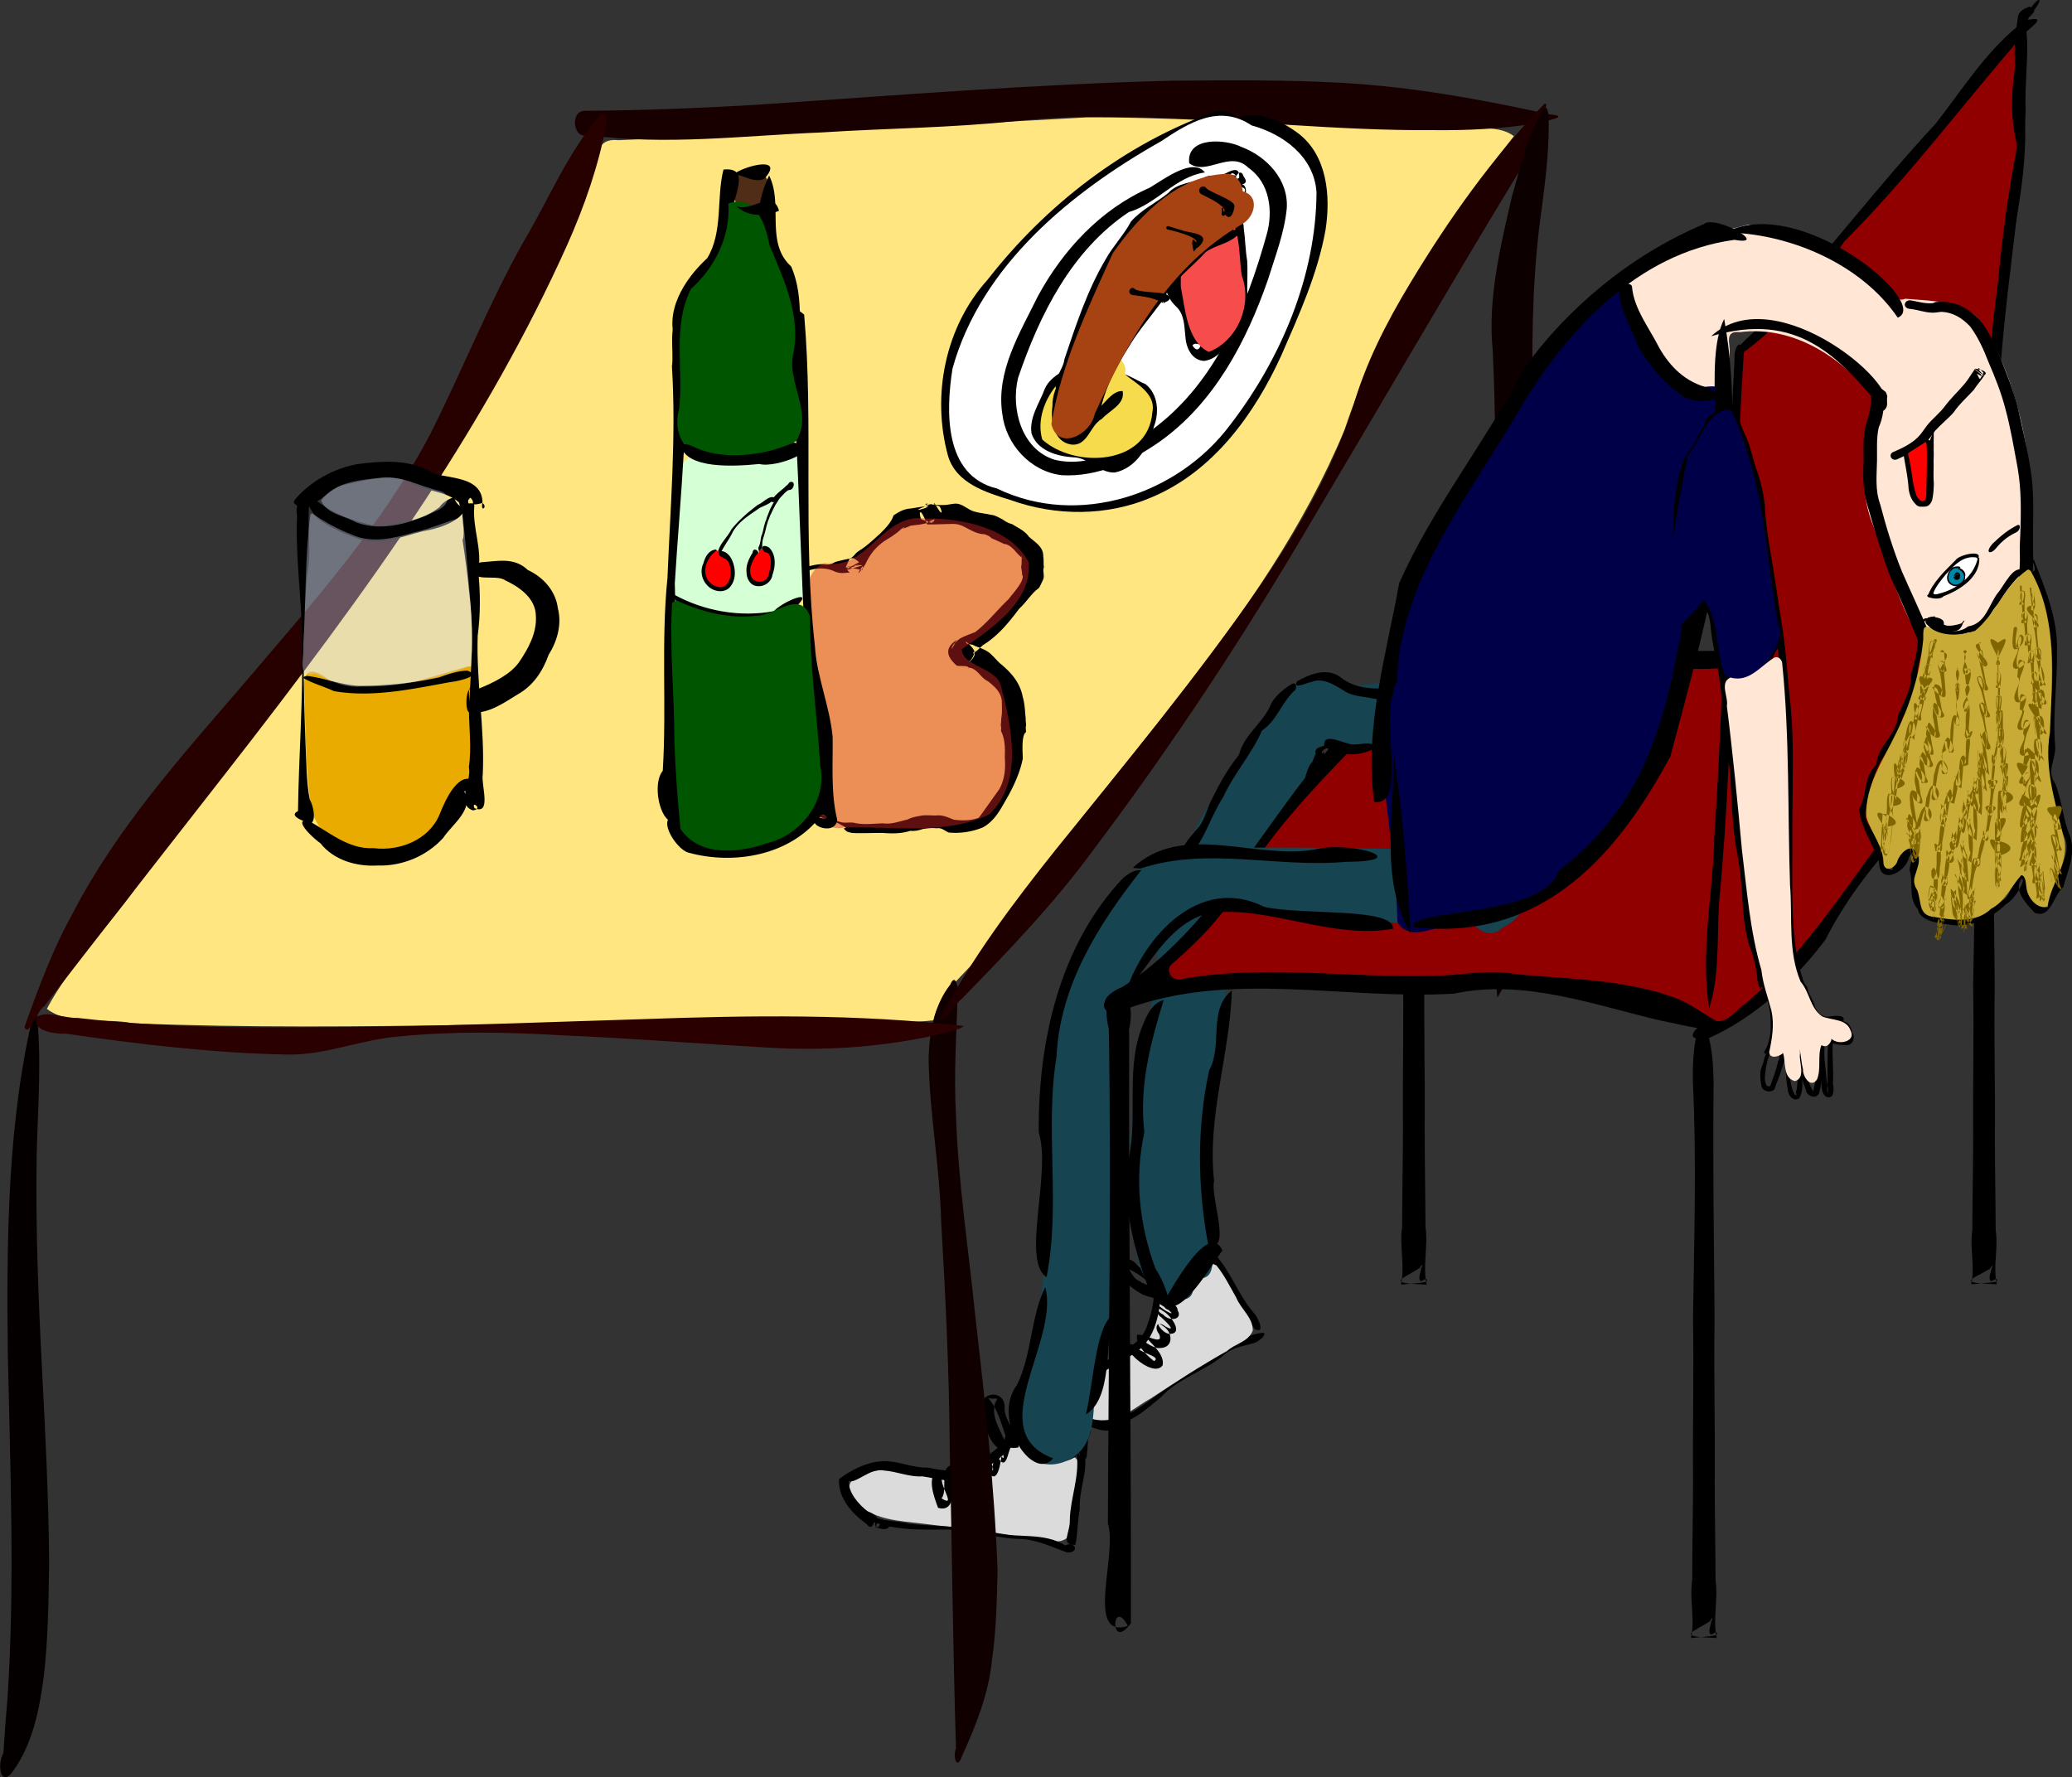 <svg xmlns="http://www.w3.org/2000/svg" viewBox="0 0 459.553 394.177"><rect x="0" y="0" width="459.553" height="394.177" fill="#333333" stroke="none"/><g fill-rule="evenodd"><path d="M224.978 319.774c-3.492 3.612-7.693 7.11-12.746 8.038-5.513.117-10.912-1.24-16.347-1.834-2.743.305-8.696 1.218-7.315 5.024 2.043 4.702 7.52 5.922 12.115 6.463 8.941 1.089 17.92 1.917 26.781 3.596 3.031-.334 7.488 2.237 9.515-.367.893-3.385.62-6.995 1.564-10.407.39-2.482 2.135-9.076-2.357-6.558-2.992 1.605-6.979.813-8.941-2.038-.732-.547-1.274-1.958-2.27-1.917z" fill="#dbdbdb"/><path d="M234.342 324.13c2.36-2.143 4.79-6.837 7.67-6.85-.915 2.995-2.696 6.544-6.27 6.805-.464.063-.934.08-1.4.045z"/><path d="M241.33 319.122c-.121 1.616-.338 7.103-.835 2.79.955 4.246-1.251 8.447-1.002 12.736-.506 2.459-.522 6.302-.995 7.989-3.499.019-1.08-2.697-1.222-5.617.147-4.815 2.133-9.457 1.562-14.295.726-2.377.394 2.75.534.144.266-.82.246-6.734 1.958-3.748z"/><path d="M192.925 336.126c2.744 1.328 5.922 1.128 8.845 1.832 6.386.693 12.893.399 19.152 2.071 5.088 1.106 10.72-.18 15.352 2.733 2.122-1.142 3.295 1.551.506 1.58-3.33-1.139-6.543-2.79-10.187-3.019-4.95.016-9.66-1.692-14.557-2.098-6.149-.036-12.571.475-18.433-1.72-.477-.188-2.616-1.648-.678-1.379z"/><path d="M196.117 339.155c-1.651-.257-2.342-.243-1.22-1.99-1.097-2.07-.812 3.232-2.725.833-3.189-2.33-6.335-5.74-6.082-9.96 2.553-1.918 5.948-3.717 9.307-3.94 3.55-.312 6.828 1.533 10.385 1.382 3.322.681 7.005 1.418 9.947-.855 3.44-1.345 6.45-3.957 8.462-6.97 1.933-.717 2.616 2.866.358.815-1.882.56 2.602 1.434.351 1.812-2.633 2.941-5.783 5.46-9.529 6.804-3.202 2.387-7.246.836-10.777.35-2.946.186-5.646-1.094-8.532-1.294-2.81-.802-6.618 3.232-7.819 2.248-.117 2.63 2.111 5.18 4.288 6.905 1.71.324 3.84 2.958 1.794 3.585-1.566-4.482 5.494-.19 1.791.274z"/><path d="M221.81 321.474c-2.904-1.861-3.362-5.657-3.905-8.784-1.1-3.941 4.727-4.788 4.918-.749-.274 3.54 3.545 6.06 3.053 9.096-1.846.363-3.782-.208-2.846-2.561-.948-2.892-1.878-6.24-3.907-8.457 1.658.618 2.608-.632 1.54 1.239-.826 3.179 1.194 5.86 2.332 8.632 1.368 1.68.968 2.346-1.185 1.584z"/><path d="M208.975 327.251c-.95 1.881 3.41 7.308-.15 5.065 1.514-1.855-.645-6.936 2.327-7.353 1.286.978 2.39 6.759 3.68 2.898-.323-2.183 1.992-3.599 2.065-.677.706 2.508.575 1.703 1.005-.347.633-1.658-1.056-5.717 1.893-4.58-1.924-1.83 1.18 4.033.323 3.882-.197-1.8 1.67-6.082 1.738-4.807-.15-1.606 1.628 3.674.147 1.51.262-1.468 1.579-6.283 2.938-3.312-1.367.919-1.412 6.955-3.365 4.068 1.022-1.883-1.766-1.615.625-1.368-.197 1.876-.927 7.73-3.15 3.981-.814-1.933.064-3.152-.912-3.903 2.338.764.31 4.62.491 6.555-2.513 4.391-4.085-6.205-1.73-3.075.368 3.937-4.093 7.992-5.69 2.521-1.5-1.4.532-2.565.871-1.672-.9 2.516.148 9.006-4.031 7.775-.838-2.31-2.654-6.84.014-8.376.55.098.991.65.912 1.216zM266.308 282.85c.25-2.765-.695-5.762.205-8.38 1.973-1.276 1.951 3.413 1.919 4.792-.176 1.496-.913 2.882-2.124 3.589z"/><path d="M267.858 275.057c1.222 1.252 2.11 3.483 1.72 3.253 3.433 3.786 5.082 8.89 8.418 12.773.959.903 2.846 4.97.282 3.676-2.332-3.027-3.865-6.583-5.965-9.771-1.165-1.965-2.33-3.958-3.826-5.68 1.036-.882-3.889-4.83-.63-4.25zM246.406 315.369c7.513-2.66 12.929-8.946 19.993-12.43 4.717-2.267 8.295-6.874 13.832-7.365.855.509-1.359 2.2-2.36 2.358-2.365.684-4.963 1.018-6.753 2.87-4.308 3.415-9.872 4.968-13.676 9.116-3.33 2.7-6.706 5.991-11.299 6.142-.42-.175.01-.69.262-.69z"/><path d="M250.323 315.918c-.402 2.219-3.166-2.262-2.292.356-1.788 1.919-4.948.682-7.228-.248-1.683-.812-4.123-2.322-3.603-4.575.956-3.034 2.37-5.99 4.84-7.82 1.796-1.376 3.995-2.016 5.867-3.272 2.815-1.5 5.797-3.39 6.68-6.882 1.109-3.056 1.743-6.466 1.153-9.928.688-1.615 2.302.8.878.858 2.696 1.429.753 4.732.516 6.845-.579 3.05-1.493 6.159-3.778 8.09-1.82 1.622-4.124 2.468-6.043 3.934-2.486 1.388-5.746 2.194-6.819 5.286-1.443 1.724-1.754 5.349 1.307 5.798 2.065.986 4.116-.015 6.174.61 1.431.417 1.068 2.82-.058.837-.214-1.502 3.637-2.157 2.406.111z"/><path d="M257.535 284.738c-.108 5.319-.875 11.166-4.737 14.509-3.465 2.847-7.872 4.257-11.162 7.344-1.35 1.429-2.89 3.459-2.164 5.801 1.255 2.559 4.272 2.81 6.45 2.511 3.606-.523 6.308-3.108 9.371-4.797 5.557-3.607 11.093-7.282 16.879-10.49 1.784-1.633 4.666-1.966 5.672-4.484.134-2.876-2.66-4.809-3.668-7.364-1.405-2.416-2.612-4.984-4.407-7.137-2.918-1.473-3.065 3.119-4.942 4.17-2.006 1.322-4.502-.146-6.73-.188l-.285.044-.277.081z" fill="#dbdbdb"/><path d="M256.465 287.825c-3.612-.064-6.688-3.097-8.97-6.058-.804-3.276 3.265-3.325 4.78-1.107 1.703 1.806 4.537 1.789 5.83 3.94.645 3.026-2.675 1.086-3.58-.402-2.001-1.73-4.319-3.015-6.729-3.71 2.235-1.932 2.838 3.028 4.853 3.589 1.447 1.21 4.658 1.22 4.927 3.192-.281.328-.704.461-1.111.556z"/><path d="M251.943 298.412c.161 1.639 5.912 2.335 4.012 3.458-1.916-1.434-4.129-3.862-3.77-5.804 1.504-.489 6.096 2.692 4.89-.212-1.023-1.172-.704-3.26 1.425-1.656 2.851 1.53-.22-1.398-.956-2.052-1.287-.775-1.953-3.83.26-1.945.766.608 3.193 1.867 1.37.321-2.03-.52-1.272-4.233.022-2.301-1.675-.413-1.984-4.736.066-3.004 1.216 1.182 2.892 5.225-.61 3.453-.316-1.139 2.754.986 2.509 1.876 1.27 2.116-1.723 2.675-3.187 1.014-1.324-.602-1.855-2.124-.022-.785 1.785.944 4.663 5.07 1.464 5.057-1.651.003-3.874-3.538-1.343-1.659 2.114 1.383 2.226 4.807-.825 4.793-1.371.297-5.483-2.51-2.641-1.895 1.577 1.657 3.74 3.726 3.233 5.777-1.498 1.977-5.176-.641-6.458-2.064-1.02-1.031-2.508-3.484.56-2.372z"/><path d="M292.81 167.399c-4.583-2.617 9.089-3.778 2.166.225-10.544 14.148-22.537 29.283-22.786 47.806-.799 16.456-6.868 32.382-5.29 48.98-.64 4.892 6.427 21.97-2.568 18.63.986 4.125.06 6.987-7.158 3.831-8.174-6.127-4.342-17.676-6.36-26.326-1.149-16.986 5.222-33.236 5.938-50.102 1.769-21.082 15.247-38.407 27.205-54.933 5.17-9.582 22.612-3.57 20.33 7.222-.951 4.921-7.36 7.44-11.477 4.668z" fill="#164450"/><path d="M271.5 199.979c-4.98 1.153-2.84-1.913-.285-3.887-7.15 6.774-16.004 12.167-19.696 21.802-5.069 7.392-4.755 16.448-4.024 24.954.398 19.393 1.078 39.041-3.34 58.078-2.97 7.129.75 17.561-6.108 22.283-8.504 5.312-16.032-3.75-11.34-11.684 2.96-17.218 6.803-34.459 5.956-52.048.14-11.321-.948-22.812.98-34.008 2.72-11.971 11.366-21.215 17.768-31.194 3.025-5.56 9.31-2.545 11.951-6.97 8.066-5.633 21.944 8.073 10.344 12.56l-1.092.167-1.115-.052z" fill="#164450"/><path d="M241.069 26.033c-34.636 1.94-69.304 3.565-103.96 5.062-6.5-.746-4.332 7.132-6.862 10.726-21.832 57.738-62.756 105.694-99.66 154.47-6.507 9.193-15.04 17.71-20.198 27.455 5.072 3.877 13.037 1.903 19.083 3.203 50.479 2.006 101.012-1.03 151.516-.278 8.646-.27 17.6.528 26.064-.375 1.65-7.658 8.755-10.89 12.301-17.493 26.011-37.829 60.972-70.494 78.86-113.493 7.907-24.082 22.046-45.423 37.548-65.112-3.987-3.076-10.792-.968-15.677-1.772-26.37.167-52.663-2.46-79.019-2.39z" fill="#ffe680"/><path d="M7.727 223.469c-6.174 25.11-6.257 51.174-5.994 76.879.53 25.508 1.6 51.065-.08 76.553-.378 3.975-.624 7.988-.903 11.93-1.443 2.29-.67 8.112 2.249 3.823 4.263-5.99 5.73-13.482 6.691-20.647 1.002-8.393 1.07-16.867 1.205-25.309-.095-14.676-.861-29.33-1.625-43.985-.788-15.34-1.376-30.7-1.146-46.06.24-11.258 1.294-22.564-.198-33.782l-.184.554-.015.044z" fill="#050000"/><path d="M210.735 218.397c-3.578 4.597-4.595 10.534-4.784 16.217.15 12.185 2.518 24.228 2.79 36.413.987 16.52 1.762 33.05 1.897 49.601.5 22.372.701 44.75 1.393 67.12-.74 1.817.18 5.17 1.396 1.594 3.075-6.744 5.859-13.773 6.592-21.226.945-6.554 1.072-13.203 1.23-19.809-.709-19.066-2.822-38.036-4.996-56.979-1.507-14.69-3.747-29.318-4.228-44.096-.515-9.145.137-18.285.405-27.42.01-1-.54-4.098-1.694-1.41z" fill="#100000"/><path d="M8.301 225.414c-1.562 3.364 4.061 3.919 6.338 3.848 16.29 2.352 32.681 4.31 49.152 4.625 8.58.148 16.625-3.471 25.13-4.052 11.977-1.183 24.025-.909 36.023-.198 15.15.638 30.263 1.856 45.4 2.705 11.827.736 23.73-.007 35.348-2.36 2.35-.574 7.69-1.707 8.06-2.434-23.649-2.706-47.503-2.366-71.25-1.515-19.995.599-39.987 1.42-59.99 1.708-21.782.158-43.642.567-65.319-1.986-2.85.105-6.386-1.548-8.889-.34z" fill="#2b0000"/><path d="M260.11 17.899c-31.036.753-61.983 3.321-92.948 5.376-12.463.73-24.94 1.214-37.426 1.302-3.374-.086-2.706 6.492.697 5.383 17.193 2.355 34.515.108 51.739-.585 14.43-.938 28.915-1.003 43.299-2.55 9.683-1.01 19.42-1.093 29.14-.741 21.12.507 42.164 2.933 63.308 2.78 7.475.09 14.984-.288 22.372-1.435 1.67-.48 8.577-1.578 3.554-2.04-15.377-3.363-30.914-6.206-46.66-7.033-12.344-.675-24.72-.558-37.08-.457z" fill="#190000"/><path d="M342.466 23.098c-11.504 11.912-21.13 25.496-29.664 39.65-5.348 8.843-10.106 18.134-12.897 28.127-4.755 13.897-12.072 26.768-20.305 38.875-14.146 20.348-29.913 39.49-45.494 58.74-9.512 11.921-18.764 24.238-25.804 37.746 1.937-.387 3.305-3.335 4.984-4.685 10.353-10.606 20.67-21.317 29.409-33.325 17.638-23.406 33.743-47.943 48.542-73.237 15.19-25.542 30.093-51.26 45.513-76.662 2.445-4.808 5.044-9.626 6.212-14.93.067-.255-.307-.562-.498-.3z" fill="#1f0000"/><path d="M133.228 25.395c-7.325 8.353-11.474 18.78-17.118 28.225-7.803 13.915-13.667 28.79-20.862 43.005-10.718 20.198-26.133 37.306-40.84 54.632-13.848 16.119-28.299 32.093-38.163 51.087-4.5 8.05-7.703 16.734-10.802 25.392.837 2.592 2.815-3.762 4.386-4.585 13.414-17.358 26.929-34.642 40.434-51.93 15.384-19.731 30.493-39.717 44.253-60.622 11.749-17.952 22.458-36.626 31.25-56.21 3.866-8.656 7.009-17.667 8.753-27.002-.18-.686-.09-2.504-1.295-1.993z" fill="#270000"/><path d="M342.466 24.087c-3.886 5.833-5.134 12.879-7.136 19.477-2.571 11.236-5.41 22.688-4.247 34.305 1.195 25.888.174 51.802.126 77.701-.082 16.88-.406 33.769-.076 50.645.19 5.017.47 10.032.967 15.029 4.287-6.748 5.975-14.755 7.461-22.505 1.797-11.535 1.99-23.245 2.3-34.891-.054-25.848-2.1-51.653-1.93-77.501-.231-13.49.108-27.02 2.053-40.39.899-6.81 1.699-13.703 1.479-20.57-.178-.392-.201-2-.997-1.296z" fill="#0d0000"/><path d="M274.487 27.177c-5.865-1.949-10.78 2.858-15.705 5.172-18.674 9.043-34.26 24.156-44.216 42.327-3.302 8.694-3.735 18.652-.286 27.372 5.16 5.632 13.168 6.685 20.209 8.384 17.907 1.914 35.329-9.674 42.981-25.53 5.834-10.716 9.94-22.318 13.022-34.092 1.091-7.211-.7-15.744-7.139-19.992-2.982-.745-11.87.74-9.175-4.473 4.65-2.122 9.985.412 13.777 3.236 6.438 4.934 7.197 13.92 6.046 21.363-1.73 9.77-5.898 18.893-9.836 27.93-5.96 13.056-15.125 25.715-28.748 31.424-9.858 4.229-21.204 4.21-31.252.613-5.434-1.689-12.107-3.688-13.907-9.828-3.666-13.365-.642-28.574 8.715-38.963 13.003-16.692 30.417-30.178 50.42-37.335 1.9-.427 4.804.023 5.092 2.392z"/><path d="M277.595 27.814c-7.179-4.792-13.867-.628-20.068 3.51-19.917 11.231-39.91 27.528-46.266 50.408-1.481 9.398-1.964 23.768 9.88 26.62 18.019 8.721 40.198 1.4 51.804-14.257 11.192-14.577 18.946-32.964 19.049-51.398-.472-7.877-7.339-12.954-14.398-14.88z" fill="#fff"/><path d="M267.235 38.244c-6.549.928-10.68 6.974-16.87 8.791-12.67 8.463-19.808 22.75-24.564 36.781-1.667 6.825.77 15.91 8.144 18.16 7.89 1.864 15.435-2.622 21.768-6.802 13.879-10.297 20.744-27.036 25.232-43.176 1.474-5.178.666-11.53-4.07-14.792-4.012-4.043-9.336 1.912-13.115-1.007-.698-5.9 7.934-5.427 11.592-3.606 5.625 2.11 10.504 7.328 10.036 13.673-.532 5.404-2.557 10.553-4.155 15.724-4.786 13.783-11.982 27.484-24.186 36.076-6.254 4.361-13.787 7.765-21.55 7.327-6.91-.798-12.418-6.805-13.2-13.627-1.415-9.424 3.91-17.931 7.878-26.04 5.565-10.277 13.956-19.334 24.783-24.083 3.109-1.813 9.578-6.836 12.277-3.397z"/><path d="M270.95 48.98c-1.37-1.857-4.332-.985-3.985 1.203-2.475 1.654-2.672 4.522-2.334 7.006-1.05 2.502-3.778 5.53-1.494 8.15 1.653 2.493 3.088 5.256 3.136 8.314.746 1.45-.113 5.66-1.81 2.954.918-1.372 4.014 1.79 4.918-1.05 1.38-2.211 3.347-4.543 6.131-3.887 1.34-1.77-3.101-3.15-1.704-5.57.356-3.294.513-6.6-.133-9.872-.003-3.073-1.197-5.631-1.936-8.434.761-3.039 4.31.82 4.093 2.625.359 2.465.37 4.968.783 7.429.252 3.934-.43 7.95.607 11.814.56 1.859-3.539 4.133-2.644 1.28 2.168-1.118 2.15 2.89.001 2.85-2.387 2.17-3.982 5.825-7.528 6.253-2.753-.138-4.016-3.001-4.14-5.404-.253-2.32-.201-4.927-2.049-6.657-1.846-1.704-3.057-4.376-1.521-6.702 1.358-1.849.71-6.212 3.322-6.343-.705 1.153-2.338-2.589-1.033-3.726 1.77-2.427 2.642-6.791 6.467-6.425 1.599.066 5.914 2.589 3.843 4.135l-.436.056-.555.002zM245.828 81.874c-2.245-2.67-5.31-.39-6.893 1.458-3.684 1.915-5.607 5.877-6.93 9.605-1.088 2.925 1.58 5.372 4.302 5.683 2.832.574 6.067.567 8.234 2.774 2.998 1.848 6.994-.62 7.636-3.847 1.223-2.903 3.034-6.322 1.366-9.42-1.356-2.756-8.002-1.789-6.717-5.481 2.518-.322 4.947 1.632 7.24 2.55 2.798 2.207 3.082 6.283 1.865 9.415-1.164 4.392-3.886 9.216-8.694 10.19-3.47.123-5.793-3.387-9.28-3.377-3.564-.237-7.942-1.526-9.171-5.282-.55-3.562 1.758-6.712 2.944-9.906 1.433-3.338 5.602-4.167 7.337-6.926 2.057-2.42 7.006-.609 7.722 2.072-.149.374-.605.486-.961.492z"/><path d="M246.938 79.128c-8.895-.528-18.227 9.7-15.776 18.349 7.165 6.503 23.519 5.768 24.426-6.077.913-4.314-4.235-6.66-6.114-8.433.574-1.736-.762-3.645-2.536-3.84z" fill="#f6db4c"/><path d="M269.944 46.24c-7.513.964-8.158 11.372-8.046 17.383.947 4.808 1.39 12.173 6.206 14.424 6.355-2.454 9.71-10.39 7.338-16.865-.892-4.814.189-12.813-5.497-14.943z" fill="#f64c4c"/><path d="M269.026 40.213c-2.888.474-5.316 1.993-7.55 3.702-2.27 1.803-4.67 3.402-7.046 5.056-2.592 1.575-3.145 4.748-5.22 6.786-2.286 2.678-3.42 6.095-5.177 9.112-2.615 5.023-3.826 10.602-5.859 15.862-1.274 1.735-.73 6.904-3.714 5.967-1.367-2.168 1.39-4.644 1.621-7.036 2.564-7.58 5.061-15.257 9.16-22.181 1.638-2.949 4.017-5.345 5.596-8.338 2.293-2.627 5.572-4.148 8.265-6.328 2.039-2.29 5.221-2.193 7.833-3.328.751-.646 3.906-1.02 2.092.726z"/><path d="M268.924 39.635c1.869-.008 6.233-4.22 5.909-.16-1.836 1.109.224-2.86.987-.356 1.516 2.022-1.121 1.564.019 1.926 1.75 1.643-1.598 5.874-1.762 2.201-.668-2.295 2.948-2.068 1.858-.504-2.305.986-1.127-3.379-2.183-2.1-2.27.307-.89-3.703.381-1.59-1.784-1.048-4.244 2.292-5.338.949l.13-.366z"/><path d="M275.37 44.713c-1.136 1.77.668 6.16-1.766 6.297-1.596-1.647 3.029.158.591 1.394-1.924 1.705-4.691 1.991-6.77 3.498-3.281 3.595-7.48 6.49-9.722 10.948-2.488 3.388-5.28 6.554-7.414 10.197-3.022 4.785-5.742 9.969-6.502 15.642.02 2.635-4.208-.863-1.837.69 3.804-.39-3.318.143-.9-1.561 1.8-6.373 5.472-11.961 8.49-17.79 1.847-3.614 4.643-6.569 6.985-9.837 2.398-4.327 6.401-7.31 9.789-10.792 2.078-1.128 4.16-2.357 6.496-2.862-1.65 1.232 2.094-2.73 2.116-.36-2.927 1.768.724-2.95-.037-4.515.073-.138.104-1.74.481-.949z"/><path d="M238.33 79.65c-1.463 2.405-2.647 4.971-2.712 7.823-.613 2.76-1.41 6.347.824 8.559 3.507 1.857 4.21-3.176 6.44-4.687 1.945-1.492 3.65-4.732 6.107-4.626.613 2.95-2.938 4.318-4.589 6.174-2.753 1.485-3.105 6.207-6.907 5.683-3.783-.624-4.52-5.259-4.078-8.426-.044-2.53.895-4.917 2.522-6.836 1.262-.917 1.454-3.682 2.41-3.884l-.018.22z"/><path d="M272.544 38.551c-10.922.013-19.943 9.226-25.758 17.662-5.501 12.135-11.467 24.64-13.6 37.852 1.487 6.088 8.771 2.304 9.605-2.227 7.347-16.396 16.677-32.947 32.7-42.127 2.954-1.69 3.9-6.31.173-7.248-.27-1.72-1.218-3.621-3.12-3.912z" fill="#a74313"/><path d="M267.317 41.468c.59 1.146 6.167 2.676 6.474 4.112.073.34-.518 3.606-1.9 2.204l-.18-.242c-.114.53-.865.37-.751-.16l.01-1.13c.84-1.015-.005-.528.496.79.088.231.18-.547.027-.74-1.162-1.457-3.484-2.413-4.98-3.207-1.15-.568-.346-2.195.804-1.627zM259.183 50.157c1.17.363 2.328.763 3.509 1.089 1.706.469 6.174.616 3.145 3.522-.684.446-.361.162-.931.893-.031.145-.237.1-.206-.045-.22-1.058-.119-.513-.298-1.636.082-.29.061-.996.325-.847.238.134.564.815.612.546.23-1.292-5.993-2.723-6.366-2.78-.525-.148-.315-.89.21-.742zM251.44 63.864c.697 1.2 6.186.692 7.435 1.54.293.198.657.601.518.926-.205.478-.86.583-1.291.875-.122.11-.279-.062-.157-.173-.032-.07-.153-.261-.097-.209.144.137.57.48.37.468-.37-.024-.646-.376-.994-.507-.81-.307-1.626-.61-2.47-.8-1.177-.263-2.385-.37-3.577-.554-1.107-.186-.844-1.752.263-1.566zM380.068 239.965c-.192 17.54.066 35.08.21 52.619-.194 11.987.149 23.977.031 35.963.013 7.313.16 14.621.185 21.933.636 4.16-.674 8.706.263 12.8-9.135-.311-5.616-1.094-1.545-3.68.517-1.023.806-.877.29.146-.076.875-.619 1.84-.226 2.625.21.42.894-.3 1.359-.358.217-.026.255.615.04.656-1.852.354-3.75.407-5.624.611.936-4.094-.372-8.64.264-12.8.022-7.312.165-14.622.188-21.935-.11-11.99.198-23.985-.007-35.976.235-17.505.818-35.025-.022-52.523-.3-16.247 4.295-16.332 4.595-.085z"/><path d="M251.145 218.34c25.456-9.517 52.807-.596 78.971-4.746 16.677 2.53 35.401.096 49.885 10.34 7.98 7.662-7.685 3.075-11.41 2.476-15.065-3.493-30.43-9.36-46.09-6.034-24.174 1.467-49.244-5.24-72.665 3.384-5.799 2.822-6.906-2.478-1.356-4.148l1.265-.643 1.4-.63z"/><path d="M248.88 218.945c27.91-18.16 37.606-54.523 67.15-70.793 8.696-4.541-3.725 7.132-5.69 9.683-12.903 13.492-27.28 26.204-35.8 43.12-6.907 9.07-15.495 17.218-26.018 21.891-6.068.833-2.832-2.776.359-3.9z"/><path d="M446.22 10.027c-4.26 4.497-8.04 9.488-12.074 14.215-8.025 9.67-16.065 19.358-24.824 28.24-3.043 3.859-5.691 8.041-8.954 11.709-4.153 4.924-8.74 9.55-13.922 13.463-.629 2.167-.323 4.591-.592 6.858-1.137 20.463-1.544 40.957-2.112 61.444-.257 1.363.049 3.05 1.837 2.444 8.048-.075 16.23-.8 24.088 1.174 9.425 2.16 18.914 4.181 28.154 6.953.678.75.993 1.94 2.022 2.348.639 1.48 2.35.056 2.92-.712.172-2.266-.406-4.663-.3-6.992.287-12.774-.409-25.545-.366-38.32.012-13.255-.363-26.531.41-39.771.716-7.207 1.623-14.427 2.418-21.627.765-6.439 1.973-12.822 2.992-19.214-1.682-7.066-.533-14.397-.644-21.572-.026-.502-.576-.902-1.052-.637z" fill="#900000"/><path d="M379.207 226.41c27.91-18.161 37.606-54.524 67.15-70.794 8.696-4.541-3.725 7.131-5.69 9.683-12.903 13.492-27.28 26.203-35.8 43.12-6.907 9.07-15.495 17.218-26.018 21.89-6.068.833-2.832-2.776.359-3.9zM313.82 147.945c21.72-8.12 46.004-2.817 68.57-3.664 0 0 .056 2.649-.293 4.753-24.175 1.467-46.163-4.293-69.585 4.331-5.798 2.823-6.906-2.477-1.356-4.148l1.265-.643z"/><path d="M442.202 169.507c-.193 16.404.066 32.808.209 49.212-.194 11.21.149 22.425.032 33.634.012 6.84.16 13.675.184 20.514.636 3.89-.673 8.142.263 11.97-9.135-.29-5.616-1.023-1.544-3.441.517-.956.806-.82.289.136-.075.819-.618 1.72-.226 2.456.21.392.894-.282 1.359-.335.217-.023.255.575.04.613-1.852.331-3.75.381-5.624.572.936-3.83-.372-8.08.264-11.97.022-6.84.165-13.677.188-20.517-.109-11.213.198-22.43-.006-33.644.235-16.371.817-32.757-.023-49.123-.3-15.195 4.295-15.274 4.596-.08zM315.734 161.596c-.193 17.54.066 35.08.21 52.62-.194 11.986.148 23.977.031 35.962.013 7.313.16 14.622.185 21.934.636 4.16-.674 8.705.263 12.8-9.136-.312-5.616-1.095-1.545-3.681.517-1.022.806-.876.29.146-.076.875-.619 1.84-.226 2.626.209.419.893-.301 1.358-.358.218-.026.255.614.04.655-1.852.355-3.749.408-5.623.612.936-4.095-.372-8.64.263-12.8.023-7.312.166-14.622.189-21.936-.11-11.99.197-23.984-.007-35.975.235-17.506.817-35.025-.022-52.523-.3-16.247 4.294-16.332 4.595-.086z"/><path d="M339.56 147.18c-8.302.243-16.856.768-24.668 3.722-3.648 2.697-6.385 6.517-9.674 9.588-11.414 11.862-23.497 23.52-31.44 38.126-3.785 5.873-8.768 10.79-14 15.323-1.467 1.5.498 4.01 2.488 3.167 17.965-3.146 36.291-.274 54.415-.655 6.468.078 12.88-1.58 19.291-.43 11.922 1.188 24.214 1.118 35.523 5.285 3.346 1.213 6.105 3.464 9.2 5.156 2.68.315 4.382-2.547 6.412-3.845 17.262-14.544 27.422-35.395 42.737-51.604 2.832-3.031 5.989-5.758 9.056-8.456.512-2.14 1.071-5.228-.944-6.757a749.393 749.393 0 00-31.547-7.545c-9.15-1.31-18.422-.403-27.58.1-13.103.123-26.165-1.412-39.27-1.178z" fill="#900000"/><path d="M442.457 158.152c-.824-4.22-.509-8.458-.451-12.702.016-5.312.081-10.63-.112-15.939-.41-7.43-.463-14.871-.348-22.31.064-6.805-.067-13.606-.04-20.41-.274-4.989.14-9.948.496-14.915.802-7.327 1.87-14.616 2.985-21.902.968-5.724 2.123-11.477 2.246-17.303.02-.957-.168-4.845-.217-5.932-.326-4.428-.228-8.87-.124-13.304-.211-3.279.178-6.527.69-9.75.156-.975.85-1.386 1.619-1.87.34.032.74-.467 1.07-.313.467.216-.487.152.179.16 1.97-2.573 2.699-2.016.727.557.061.588-.522.887-.81 1.312-.741.578-.305.291-.508.684-.94 2.978-.689 6.157-.83 9.235.038 4.398-.216 8.797.08 13.191.383 7.975-.78 15.804-2.17 23.642-1.181 7.225-2.072 14.49-2.796 21.775-.483 4.901-.585 9.807-.57 14.73.04 6.81.003 13.62-.077 20.43-.02 7.419-.149 14.85.507 22.251.02 5.344-.006 10.688.106 16.03-.138 4.154-.599 8.283.165 12.425.803 6.425-1.014 6.653-1.817.227z"/><path d="M442.457 158.152c-.95-41.944-3.227-84.394 4.979-125.82-2.433-8.83-.705-18.417 1.658-27.096 1.237 4.37-.136 13.08.186 19.123-.967 25.884-7.098 51.394-5.904 77.393.193 19.94 1.534 39.924-.15 59.833l-.385-1.719-.384-1.717zM386.767 78.252c-2.722 40.747-1.626 81.69-5.522 122.363-.396 7.464.097 16.554-2.19 22.937-1.962-12.699.909-25.477 1.185-38.221 2.362-35.185 2.565-70.471 4.47-105.668-.236-2.284 1.357-5.255 2.057-1.413z"/><path d="M449.123 7.284c-13.423 15.322-25.558 31.79-40.01 46.195-6.201 9.262-13.543 18.084-22.514 24.771-5.225.926 5.08-6.222 6.4-8.751 12.49-13.74 23.76-28.567 36.39-42.164 6.163-7.891 11.593-16.787 19.769-22.771 5.427-1.34 1.232 1.533-.032 2.72zM250.443 229.822c-.15 43.391.477 86.811.384 130.187-4.809 6.574-4.25-6.14-.68.605-9.582 3.038-2.228-15.947-4.425-22.696.109-36.556.789-73.115.213-109.671-2.844-11.441 6.975-10.62 4.471.107l.037 1.47z"/><path d="M296.91 153.079c10.361-3.186 21.326-1.254 31.726.677 7.862-1.184 20.411 1.483 19.192 11.732-.192 10.88-12.105 5.24-18.076 4.033-9.643-1.447-19.156-4.234-28.974-3.217-8.893 1.434-13.449-10.956-3.868-13.225zM259.73 188.669c20.313-1.417 40.728-.204 61.082-.443 11.097-4.374 25.754 10.68 12.354 17.586-6.407 5.983-13.22-13.846-9.52-1.892-.654 4.686-14.034-.872-19.125 1.103-12.157-1.489-24.256-2.816-36.353-4.137-7.884 1.874-22.25-7.773-8.438-12.217z" fill="#164450"/><path d="M387.66 49.849c-7.48 1.893-15.35 3.624-21.952 7.432-4.272 1.624-8.334 5.28-5.95 9.373 3.754 8.05 7.444 18.487 18.426 21.512 6.345.062 5.162-6.615 5.45-10.116.145-1.687-1.278-4.795 2.225-4.377 12.398-1.606 23.287 6.278 29.427 14.37-1.212 9.463-3.66 19.333.222 28.654 3.538 9.429 6.24 19.35 12.13 27.994 3.484 4.191 13.651 6.53 16.675.785 8.29-13.172 6.45-28.612 5.6-42.921-1.472-10.708-4.448-21.544-10.526-31.112-3.54-4.763-11.055-4.697-16.833-5.185-2.55 1.127-3.483-2.848-5.496-3.797-7.37-6.922-18.288-11.747-29.4-12.613z" fill="#ffe6d5"/><path d="M379.54 74.559c14.46-13.334 44.371 12.449 38.185 16.543-10.002-12.155-19.027-22.126-38.185-16.543zM382.65 51.579c16.515-8.746 45.832 15.838 38.254 18.873-8.267-12.182-24.584-18.801-38.254-18.873z"/><path d="M357.68 63.939c-8.991 3.627-12.731 12.511-18.209 18.987-14.192 21.7-30.338 43.823-32.72 68.991-1.912 17.523 2.834 35.045 3.188 52.551 2.857 5.082 9.664.151 14.176.093 10.654-.917 20.934-4.935 26.86-12.598 16.027-14.64 21.248-34.457 24.97-53.377 3.694-16.95 9.249-34.04 6.767-51.343-1.904-3.744-7.808.969-9.993-2.99-6.251-5.064-9.126-12.21-10.988-18.952-.893-1.05-2.522-1.593-4.05-1.363z" fill="#000049"/><path d="M384.7 53.189c-21.906 2.974-37.132 20.506-46.623 35.817-11.455 20.08-27.633 39.222-28.259 62.24-4.274 6.921 2.704 27.661-5.028 26.617-2.302-16.179 2.688-32.621 5.534-48.507 7.36-16.637 19.266-31.519 27.77-47.747 9.4-13.085 23.438-25.018 39.8-31.901 2.37-2.211 14.922 4.933 6.806 3.48z"/><path d="M308.99 166.649c2.13 13.259 3.159 27.531 3.885 40.324-7.258-12.401-3.277-27.106-3.885-40.324zM382.41 70.739c5.821 32.526-3.43 65.164-11.945 97.078-8.806 16.043-24.989 41.654-56.905 37.792-1.588-4.155 28.836-1.892 32.15-12.501 28.431-21.798 24.018-52.018 33.152-78.336 4.241-13.616-1.263-34.424 3.548-44.033z"/><path d="M361.98 63.729c.431 4.783 3.852 9.073 6.05 13.447 2.277 3.972 5.693 7.674 11.217 8.932 5.058 3.545-5.27 3.609-6.927 1.036-4.114-2.906-6.947-6.797-9.195-10.68-1.366-4.245-4.508-8.385-3.884-12.855.276-.969 2.817-.964 2.739.12zM423.97 66.649c1.505.266 3.126.761 4.705.59.232-.025.404-.212.635-.25.305-.048.619-.042.928-.064 3.979.002 6.425 1.591 8.85 4.029 2.153 2.585 3.328 5.59 4.624 8.508 1.38 3.548 2.82 7.062 3.766 10.71.966 4.444 2.084 8.868 2.784 13.348.916 5.055.686 10.182.64 15.275-.053 3.208.248 6.449-.276 9.641-.28 1.705-.944 3.994-1.395 5.666-1.54 4.476-2.686 9.043-5.66 13.052-2.672 2.695-4.458 2.26-8.216 1.814-5.813-.413-7.94-3.415-10.181-7.436-1.917-4.652-3.898-9.283-6.012-13.88-1.928-5.042-3.408-10.192-4.916-15.327-1.066-3.357-1.09-6.763-.902-10.197-.07-2.665-.156-5.125.43-7.761.776-2.129 1.225-4.308 1.247-6.533.177-.903.173-1.577 1.72-1.849.295-.052 1.264.772 1.505.954.462 1.224.362.574.228 1.956.056.126-.16.192-.216.066-.953-.624-.497-.432-1.29-.69-.132-.061-.702-.333-.776-.29-.142.081.307.258.463.195 1.514-.61 1.175-1.438 1.284-.282-.114 2.34-.22 4.69-1.257 6.912-.543 2.46-.328 4.91-.374 7.397-.062 3.22-.456 6.445.693 9.6 1.329 5.065 2.87 10.108 4.866 15.023 1.982 4.552 4.159 9.045 6.008 13.638 1.81 2.987 3.373 5.549 7.799 5.826.518.024 1.038.03 1.554.072 1.57.128 2.525.497 3.674-.674 3.136-3.522 3.977-8.031 5.508-12.128.763-2.594 1.37-5.112 1.536-7.787.133-2.142-.009-2.529.029-4.655.011-.789.07-1.576.104-2.364.171-4.976.28-9.967-.572-14.91-.826-4.409-1.545-8.837-2.728-13.193-.926-3.554-2.286-7-3.774-10.42-1.051-2.711-2.249-5.407-4.057-7.844-1.67-1.728-3.613-3.118-6.418-3.227-.646.08-1.354.204-2.007.186-1.755-.046-3.38-.717-5.119-.863-1.57-.331-1.003-2.165.567-1.834z"/><path d="M447.19 118.069c-1.477.675-3.039 1.72-4.564 3.61-1.196 1.374-2.465.951-.706-1.074 1.844-1.809 3.66-3.212 5.437-4.094.817-.493.901.986-.167 1.558zM419.97 100.219c1.947-.823 3.903-1.78 5.385-3.23.768-.75 1.364-1.75 2.012-2.587 1.197-1.53 2.81-2.715 3.963-4.274 1.328-1.804 3.018-3.344 4.456-5.066.79-.974 1.408-2.053 2.137-3.066.183-.346-.31-.255 2.146 1.278.585.365-1.209-.894-1.296-1.534-.063-.456.765.601 1.147.902-.324.859-.107.465-.634 1.187-.025.239-.397.207-.372-.032l-.456-.92c.352.144 1.217.75 1.056.432-.304-.604-1.062-.916-1.55-1.41-.423-.43 3.49.38 2.195 1.267-.677 1.165-1.697 2.17-2.402 3.327-1.505 1.638-3.214 3.133-4.45 4.966-1.283 1.454-2.823 2.645-4.123 4.087-.48.637-.89 1.32-1.428 1.917-1.826 2.03-4.467 3.249-6.986 4.407-1.285.514-2.085-1.137-.8-1.65z"/><path d="M423.59 101.079c.369 2.383.89 4.725 1.218 7.11a3.9 3.9 0 001.116 2.589c.163.234.472.38.166.18.101-.044 1.002-.06.958-.165-.024-.055-.128-.005-.192-.012v-.22c.174-1.116.345-2.236.243-3.363-.007-1.432-.03-2.863-.007-4.296.044-1.017-.083-2.038-.002-3.055-.046-.966.018-1.933-.026-2.899-.019-.508.041-1.052-.04-1.54l1.48.718c-.024-.28-.298-1.009-.074-.918.595.24-.21 1.997-.335 2.306-.017.224-.366.203-.35-.021-.072-.277-.198-1.133-.257-1.367-.415-1.626-.768-1.4 1.445-.718-.081.488-.019 1.032-.04 1.54-.045.966.019 1.934-.028 2.9.076 1.018-.042 2.042 0 3.061.01 1.414-.077 2.83.045 4.242-.029 1.318-.09 2.634-.422 3.92-.553 1.11-1 1.374-2.256 1.29-.685.086-1.095-.223-1.486-.667-.89-.96-1.288-2.144-1.436-3.382-.152-2.389-.663-4.735-1.043-7.1-.104-.85 1.22-.984 1.323-.134z"/><path d="M426.9 98.179c-1.224.698-2.387 1.524-3.586 2.243-.293.648.279 1.357.25 2.04.548 2.465.633 5.038 1.484 7.435.27.597 1.052 1.686 1.847 1.05.604-.848.214-1.986.375-2.943.036-3.19.2-6.442.028-9.596-.016-.18-.227-.282-.4-.23z" fill="red"/><path d="M439 123.809c.136 4.062-4.035 6.931-7.928 8.428-1.152 1.345-6.006-.322-2.22-.533 4.583-.693 8.799-3.888 9.543-7.95.15-.156.523-.19.605.055z"/><path d="M438.68 123.889c-3.88-.83-6 2.824-8.1 4.95-.692.971-2.26 4.602-3.05 3.4 1.103-3.081 3.783-5.577 6.166-7.968.832-1.335 6.284-2.392 4.984-.382z"/><path d="M437.27 123.579c-2.574.178-4.237 2.283-5.793 3.912-1 1.266-2.111 2.547-2.682 4.024.301.665 1.265.072 1.81-.002 3.779-1.073 7.134-3.912 7.993-7.501-.049-.556-.91-.392-1.328-.43z" fill="#fff"/><path d="M434.68 126.129c-1.577-.497-2.813 1.6-2.126 2.747 1.028 1.374 3.213.153 2.713-1.326.06-.805-.98-1.058-1.424-1.176.874-.977 2.386.5 1.997 1.518.14 1.385-1.538 2.63-2.939 1.902-1.545-.73-1.189-2.575-.23-3.571.226-.705 2.69-.887 2.01-.094z"/><path d="M433.68 125.989c-1.67.41-2.24 3.11-.375 3.63 1.33.255 2.655-.94 2.212-2.154-.196-.765-1.04-1.271-1.802-1.48l-.035.004z" fill="#08a"/><path d="M433.96 127.719c-.166.19-.245.238-.328.442-.007.012.04-.016.033-.029-.047-.073-.124-.127-.178-.196-.002-.005.009-.012.016-.012.06 0 .12.01.179.012.173.055.191.285.225.356-.032-.023-.062-.048-.092-.073-.033 0-.07.017-.1.002-.023-.011.05-.011.076-.014.07-.002.14.039.207.054 0-.009.108-.02.141-.03.1-.038.094-.082.142-.147.026-.072.023-.12.023-.196-.002-.066.01-.132-.009-.196.01-.048-.002-.09-.002-.14-.044-.252.096.153-.068-.123-.11-.137-.05-.065-.117-.081.014.02-.102.014-.128.014.268-.119-.15.309-.183.336-.083.039-.023.039-.065.182-.009.066-.08.09-.136.123 0 .02-.032.02-.032 0-.053-.034-.123-.054-.136-.116-.054-.157-.062-.347.084-.463.165-.149.155-.39.398-.475.097-.005.159-.024.264-.021.177.038.342.106.415.271.097.099.156.22.133.35 0 .049-.014.093-.002.139-.025.071.01.152-.009.226-.025.107.007.231-.076.326-.053.156-.191.247-.345.32a.828.828 0 01-.444.031.104.104 0 01-.038-.02c-.002-.006.032-.003.026-.002-.216.005-.087.054-.271-.068-.024-.037-.109-.241-.09-.24.03 0 .055.02.082.029.268-.029-.084.114-.297-.16-.085-.11.388-.58.424-.64.176-.18.457.046.28.227z"/><path d="M433.9 127.469c-.865.23.007 1.527.524.754.196-.327-.057-.868-.524-.754z"/><g><path d="M451.106 124.182c2.588 6.536 5.357 13.212 5.115 20.278.116 6.986-.994 13.96-.399 20.937.211 2.995-2.031 5.597.006 8.382 1.537 3.806 1.705 7.934 3.293 11.703 1.35 3.8-.51 7.619-1.511 11.276-2.188 1.742-2.723 7.158-6.352 5.67-1.8-1.93-4.905-5.153-2.823-7.571 1.01.17-1.497 4.603-3.53 5.683-3.272 3.22-8.196 5.519-13.094 4.433-2.87-.25-6.07-1.082-6.434-3.307-2.244-2.519-.956-5.924-1.857-8.75.134-1.337 1.657-6.256-.173-2.655-.698 3.264-6.59 6.183-6.582.975-1.24-3.991-4.016-7.553-4.448-11.75 1.834-3.112.944-7.27 3.842-9.852.138-4.124 4.596-6.778 4.807-10.89 1.175-3.031 3.035-5.763 2.848-9.053.809-2.959 1.827-6.028 1.466-8.937.934-1.009.448-4.783 2.925-3.293-2.77-.744 3.47-1.184 2.89 1.004.983.825 3.884-.188 3.917-.204 1.622-1.97-.342 1.385.522-.652-.426 1.459-.682 2.438-2.949 2.481-1.82.628-3.092-2.113-3.353-2.067-2.39-.915-2.846-.531-2.48 1.855-.015.806-.072 2.097-.049 3.027-.078 1.075-1.805 5.091-1.322 7.421-1.088 2.818-1.1 6.47-3.222 8.487-1.06 3.112-2.148 6.218-4.342 8.857-2.356 3.58-3.157 7.7-3.96 11.742-.83 2.9 1.882 4.971 3.06 7.509 1.297 2.174-.456 5.511 2.803 6.07.22-2.677 4.504-7.826 5.971-2.967 1.207 3.154-2.91 4.201-.507 6.888 1.548 2.304-.143 4.3 1.9 5.89 1.237.374 6.303 1.574 8.852 1.127 3.493.252 5.621-3.046 8.501-4.402 1.878-1.23 2.371-6.742 4.853-5.52-.23 2.947.656 7.432 4.924 7.243-.92-2.37 1.715-5.498 2.589-8.018 1.226-2.643 2.507-5.747.664-8.405-1.339-3.868-1.527-8.015-3.188-11.79-.808-5.548.552-11.106.58-16.663.532-6.47.58-13.007-.765-19.4-.526-3.534-1.81-6.962-3.69-10.09 2.302-.15-.615-3.295.702-2.701z"/><path d="M429.161 136.7c.173 3.476 5.112 4.145 7.331 2.234 3.978-.606 4.625-4.95 6.665-7.503 1.381-1.576 3.468-6.464 5.746-4.82-1.49-1.889 2.064-1.877.79-.776-2.587 2.498-4.767 5.003-6.506 8.135-2.354 2.16-2.627 6.392-6.671 6.339-3.068 1.015-6.638.988-8.82-1.516-1.58-1.216.08-2.035 1.465-2.094z"/><path d="M449.702 126.355c-5.116 3.474-6.973 9.764-11.65 13.552-3.225 1.084-7.026 1.341-9.951-.636-2.106-1.243-1.35 2.022-1.584 2.967-.724 7.066-2.775 13.904-5.967 20.35-2.817 5.892-7.043 11.962-6.6 18.623 1.05 3.55 3.881 6.655 3.817 10.477.506 1.976 2.785.58 3.067-.742.427-1.4 2.695-3.983 4.116-2.12 2.126 2.697-1.776 5.675.217 8.48.996 2.128.232 5.84 3.767 6.04 4.26.74 9.392 1.433 12.667-1.786 3.244-1.7 4.455-5.008 6.7-7.45 1.069.044 1.054 2.226 1.217 3.135.292 1.805 2.402 4.628 4.634 3.77.674-5.224 5.17-10 3.517-15.504-1.833-7.575-4.346-15.229-3.011-23.072.419-11.905 1.876-24.69-4.19-35.675-.16-.234-.42-.502-.766-.41z" fill="#c8ab37"/></g><path d="M431.16 144.529c.096 1 .195 1.998.288 2.998.044.468.546 1.133.124 1.406-.761.491-2.06-1.349-1.602-2.088.179-.29.935-.115 1.074.191.351.778.1 1.679.151 2.518.086 1.063.195 2.124.257 3.189.046.797.572 2.967-1.534 1.202-2.584-2.165-.515-1.694-.24-1.079.256.57.331 1.195.496 1.792.185.977.349 1.958.555 2.931.099.463.767 1.085.359 1.375-1.38.98-2.254-2.2-2.268-2.223-.057-.098-.09.225-.052.331.207.577.516 1.12.774 1.679.138 1.025.295 2.048.413 3.075.063.551.586 1.288.132 1.66-.417.341-1.205-.096-1.614-.447-.524-.45-.555-1.22-.958-1.765-.08-.109-.473-.22-.42-.098.238.536.683.974 1.024 1.461.152.958.302 1.916.456 2.873.002.026 1.093 3.62-1.225.953-.473-.544-.435-1.333-.735-1.97-.086-.18-.274-.305-.41-.458l1.405 1.443.64 2.853c.12.543.75 1.202.361 1.63-.337.37-1.16 0-1.544-.33-.52-.448-.496-1.235-.898-1.773-.08-.108-.472-.132-.43-.01.186.544.622.989.933 1.483.141.954.252 1.914.426 2.864.084.462.79 1.126.35 1.367-1.317.719-2.255-2.345-2.33-2.448-.07-.095-.268.15-.245.263.126.61.442 1.174.663 1.76.152 1.048.27 2.099.455 3.141.05.283 1.355 3.242-1.071 1.328-.836-.66-.935-2.307-.724-1 .112.692.216 1.387.323 2.08.175 1.11.33 2.221.525 3.327.103.586.77 1.277.372 1.747-.318.375-1.136-.078-1.493-.423-.502-.485-.48-1.268-.85-1.842-.053-.082-.354-.04-.31.046.304.574.783 1.058 1.173 1.587.264 1.007.487 2.022.791 3.02.154.505.982 1.105.581 1.483-.373.351-1.103-.298-1.42-.692-.451-.562-.41-1.345-.726-1.978-.067-.135-.484-.385-.392-.263.41.544.907 1.03 1.361 1.545.273.936.472 1.892.82 2.808.152.4 1.13 1.175.67 1.112-1.15-.16-1.56-3.259-1.634-3.466-.093-.266-.503-1-.455-.725.096.552.403 1.056.605 1.584.014.053-.07.07-.083.016-.077-.578-.322-1.158-.23-1.734.045-.285.254.528.38.792.354.748.92 1.441 1.059 2.246.092.536.154 1.38-.398 1.588-.45.17-.318-.839-.478-1.258l-1.058-2.786c.106-.78.039-1.597.317-2.342.08-.21.235.39.339.59.324.633.866 1.216.944 1.91.052.465-.092 1.43-.586 1.298-.557-.148-.209-1.04-.358-1.55-.298-1.023-.655-2.032-.983-3.048.112-.893-.036-1.847.337-2.68.108-.238.477.305.63.521.372.523.82 1.052.925 1.666.066.384-.178 1.395-.45 1.093-.409-.456-.062-1.177-.15-1.76-.17-1.14-.415-2.27-.623-3.405.038-1.044-.317-2.164.115-3.133.426-.954 1.966.55 2.094 1.464.052.37-.25 1.288-.523 1.01-.411-.416-.049-1.119-.13-1.673-.159-1.076-.393-2.14-.59-3.211.152-.962-.028-2.018.455-2.885.155-.278.69.207.903.452.432.5.877 1.065.959 1.696.059.452-.085 1.354-.575 1.261-.497-.094.007-.926-.068-1.383-.156-.98-.412-1.945-.618-2.918.207-.834.12-1.776.62-2.5.167-.244.531.33.718.56.386.48.852.963.98 1.546.084.376-.096 1.362-.396 1.092-.416-.376-.044-1.07-.16-1.594-.212-.958-.547-1.89-.821-2.835.19-.72.18-1.51.57-2.16.13-.216.216.452.32.68.28.606.767 1.167.83 1.822.04.408-.17 1.357-.541 1.125-.454-.283.016-1.004-.057-1.5-.143-.977-.392-1.94-.587-2.91.202-.808.135-1.715.605-2.426.151-.229.462.344.624.566.358.49.776.98.921 1.553.09.356-.167 1.427-.257 1.071-.13-.51.176-1.043.132-1.564-.088-1.038-.351-2.058-.527-3.088.085-.957-.126-1.975.253-2.871.11-.258.601.204.782.425.376.46.754.976.826 1.545.052.411-.065 1.326-.484 1.163-.464-.181.019-.922-.059-1.375-.173-.992-.465-1.965-.697-2.947-.078-.951-.5-1.93-.235-2.854.087-.3.76-.068 1.018.137.39.31.639.785.726 1.25.064.342-.252 1.347-.302 1.003-.072-.503.245-1 .23-1.507-.033-1.06-.247-2.11-.37-3.164-.158-.867-.649-1.737-.475-2.602.069-.343.764-.582 1.074-.377.397.263.397.863.329 1.305-.059.379-.34 1.197-.679.968-1.272-.86 3.475-4.171-.214-4.318-.066-.494.703-.58.77-.086zM436.21 144.569c-1.48 1.506.612 3.202.152 4.72-.14.463-1.105-1.12-.489-1.078 2.09.142.907 2.664.825 3.48-2.194 1.373.86 4.019-.237 5.6-1.613 2.324-.51-3.1.104-1.672.585 1.36.167 4.614.078 5.887.029.643.32 1.322.085 1.93-.47 1.212-1.053-2.426-.505-1.404 1.16 2.168.6 3.196.413 5.592-.052.67-.074 1.34-.11 2.01-1.402.41-1.136.667-1.584-1.19-.042-.173.292.265.328.439.113.541.13 1.1.109 1.65-.056 1.45-.284 2.89-.36 4.338-1.946-1.296-.934-.182-1.304-2.633-.016-.116-.266-.394-.227-.282.216.618.723 1.17.764 1.817.044.707-.611 3.468-.84 4.481-2.148-.756-1.115.033-1.608-2.246-.024-.1-.248-.333-.207-.239.247.566.77 1.057.827 1.663.014.137-.533 3.314-.654 4.024-.422-.29-1.07-.421-1.265-.868-.256-.586.083-1.26.063-1.89-.007-.162-.25-.599-.14-.47.42.488.941.97 1.09 1.575.188.77-.12 1.576-.126 2.365-.002.362.068.72.101 1.082-1.101 1.091-1.58-3.226-.97-2.527 1.391 1.596.473 4.439.246 6.023-.102.71.154 1.542-.295 2.13-.236.308-.82-.089-1.23-.133.016-.541-.463-1.898.05-1.624 1.797.958 1.039 4.51.93 5.58-.07.69.106 1.485-.322 2.059-.237.318-.986.358-1.265.07-.413-.426-.199-1.12-.298-1.681.203-.214.44-.88.611-.643 1.189 1.65.853 3.923.627 5.696-.075.579.133 1.383-.397 1.712-.425.263-1.177-.18-1.393-.603-.308-.604.046-1.33.068-1.994.146-.294.114-1.014.438-.881 1.845.755 1.374 2.61 1.152 3.898-.058.336-.029 1.074-.381.96-.659-.213-1.107-.888-1.293-1.5-.215-.708.113-1.465.17-2.197.128-.286.1-1.024.386-.858 1.751 1.017 1.25 2.86 1.037 4.301-.06.402.096 1.21-.348 1.174-.607-.05-.999-.756-1.144-1.293-.188-.694.145-1.422.217-2.133.15-.25.231-.95.447-.747 1.209 1.14.596 4.257.244 5.65-.012.053-.097.036-.083-.017.536-2.104.29-.727.318-3.817.002-.51.197-1.043.028-1.53-.065-.191-.258.324-.387.486.002.647.007 1.295.009 1.943-.173.39-.468.754-.518 1.172-.04.336.436-.578.487-.912.119-.77-.114-1.563.012-2.332.083-.504.53-.92.606-1.425.029-.183-.299.25-.448.374-.088 4.485.305-.057-.706 3.224-.069.223.412-.33.454-.557.125-.68.018-1.38.031-2.069.235-.412.551-.795.705-1.238.055-.16-.265.234-.397.35-.014.506.11 1.028-.036 1.515-.098.327-.605 1.154-.663.82-.09-.524.467-.987.543-1.512.255-1.759-.137-3.432.716-5.091-.029.293.007.597-.09.878-.081.239-.446.89-.43.64.042-.659.437-1.267.513-1.923.29-2.483-.423-3.362.93-5.513.187-.299-.036.687-.054 1.03-.271.177-.759.831-.813.532-.124-.69.43-1.35.54-2.042.197-1.247-.007-4.795 1.5-5.923.446-.334.247 1.094.018 1.577-.207.437-.8.614-1.2.922.034-.367.093-.732.101-1.1.05-2.195-.565-2.409 1.173-4.023.147-.136-.038.381-.036.572.026 2.16.551 1.283-.89 2.552.131-.425.315-.84.393-1.276.157-.881.007-1.815.311-2.664 1.057-2.932 1.285-2.498 1.455-1.42.072.455.29.918.192 1.37-.068.31-.436.497-.653.745.915-2.391.503-.967.935-4.336 1.86-5.43 1.215-2.05 1.267-1.499.053.563.346 1.13.223 1.683-.084.377-.531.6-.797.898.81-3.28-.16 1.036.476-4.289.105-.881.055-1.84.526-2.616.64-1.055 1.036.917 1 1.136-.037.22-.251.385-.377.577.103-.657.252-1.31.307-1.971.145-1.774-.383-3.936 1.248-5.406.746-.672-.516 3.102-1.34 1.252-.27-.605.057-1.305.085-1.957.032-1.06-.04-2.125.091-3.179.071-.566.303-1.108.509-1.648.057-.15.417-.498.275-.406-.449.288-.862 1.393-1.215 1.01-1.319-1.43 2.991-4.429.39-5.587-.026-.888-.296-1.8-.076-2.665.083-.327.621-.806.9-.586.72.565-.877 1.769-1.324.913-.747-1.435 1.334-3.432-.056-4.761 0-.483.75-.483.75 0z" fill="#806600"/><path d="M434.27 148.219c-1.259 1.577.553 3.371.094 4.977-.06.209-.468-.22-.534-.426-.118-.364-.266-.87.029-1.138.207-.187.663.211.704.474.149.94-.12 1.896-.18 2.844-1.571 1.794.792 4.022.102 5.878-.096.257-.687-.04-.847-.27-.372-.535-.218-2.035-.255-.894-.023.67-.05 1.342-.075 2.013-.07 1.111-.18 2.221-.209 3.334-.016.616.492 1.364.07 1.847-.274.314-.883-.326-1.09-.68-.308-.524-.1-1.203-.338-1.756-.05-.112-.388-.057-.395.064-.04.655.18 1.301.27 1.952-2.696 1.414 1.063 3.598.193 5.108-.189.328-.79-.334-.988-.658-.267-.438-.035-1.04-.31-1.474-.101-.16-.276.288-.33.466-.217.718-.317 1.462-.475 2.193-.141 1.144-.398 2.28-.423 3.432-.012.602.574 1.234.307 1.786-.161.332-.63-.498-.765-.84-.187-.471.05-1.032-.16-1.495-.065-.144-.323.181-.365.333-.17.623-.167 1.275-.251 1.912-.134 1.064-.374 2.121-.4 3.192-.012.535.583 1.127.28 1.586-.215.325-.583-.576-.71-.936-.165-.462.08-1.007-.136-1.45-.08-.166-.299.256-.364.426-.266.694-.411 1.422-.617 2.133-.219 1.11-.537 2.21-.656 3.333-.056.534.572 1.246.133 1.605-.35.287-.69-.652-.782-1.073-.138-.63.222-1.287.127-1.924-.024-.158-.437-.406-.454-.246-.061.589.197 1.17.296 1.755-.107.901-.346 1.798-.32 2.704.009.354.424 1.343.428.989.007-.505-.413-.96-.423-1.463-.016-.772.359-1.523.345-2.294-.002-.222-.375-.783-.396-.561-.06.627.181 1.247.272 1.871-.123.972-.389 1.937-.368 2.915.01.432.012 1.383.457 1.228.5-.174.073-.975.186-1.451.19-.803.545-1.569.72-2.374.06-.273.032-1.109-.023-.834-.11.58-.103 1.173-.154 1.76-.009.054-.094.041-.084-.012.157-.583.192-1.204.472-1.748.136-.263.016.583-.023.872-.112.856-.064 1.76-.428 2.556-1.271 2.778-1.62 1.215-1.653-.034-.026-1.02.103-2.038.155-3.057.473-.672.702-1.555 1.42-2.016.292-.188.224.63.23.956.014.849.173 1.754-.177 2.541-1.455 3.265-1.77 1.002-1.77.094.001-.964.135-1.926.202-2.889.516-.71.77-1.657 1.549-2.132.303-.185.43.564.485.891.119.71.31 1.485.024 2.153-.193.448-.899 1.132-1.305.824-.483-.368.054-1.146.133-1.714.164-1.169.398-2.328.597-3.493.49-.964.618-2.164 1.47-2.892.347-.295 1.072.146 1.306.522.338.544.44 1.29.177 1.868-.195.428-.948.975-1.336.675-.485-.374-.066-1.155-.032-1.732.065-1.12.22-2.233.33-3.35.437-.91.526-2.042 1.313-2.733.39-.343 1.982 1.01 1.354 2.536-.167.407-.97.908-1.287.582-.464-.478-.04-1.276-.007-1.912.066-1.197.205-2.389.307-3.583.398-1.008.422-2.214 1.195-3.023.844-.883 2.093 1.149 1.865 2.122-.092.39-.804.97-1.093.67-.458-.477-.074-1.265-.088-1.897-.025-1.142-.023-2.283-.032-3.425.368-.898.437-1.952 1.105-2.693.217-.24.606.351.753.632.286.544.562 1.152.497 1.752-.04.363-.586 1.158-.777.837-.324-.545.141-1.232.174-1.85.06-1.132.07-2.265.104-3.398.218-.94.126-1.989.656-2.821.349-.55 1.529.628 1.31 1.665-.054.256-.658.642-.742.393-.236-.695.124-1.452.137-2.18.023-1.232-.024-2.465-.036-3.697-.06-.948-.328-1.905-.18-2.845.042-.262.498-.66.705-.474.296.268.148.774.029 1.138-.067.207-.475.635-.534.427-.459-1.606 1.352-3.4.094-4.978 0-.135.21-.135.21 0zM429.55 142.089c-.298.964-.635 1.919-.894 2.892-.084.314.087 1.216-.133.962-.666-.768-.806-2.927-.142-3.713.197-.234.811.196.807.49-.014.93-.565 1.788-.847 2.682-.25 1.15-.562 2.29-.751 3.45-.08.484.46 1.32-.053 1.47-.071.02-1.455-1.897-.219-2.95.275-.234.994.1 1.022.442.078.945-.505 1.84-.757 2.759-4.676-2.647.928 4.86-.834 4.751-1.023-.063-1.161-4.349-.365-3.378 1.184 1.445-.04 5.161-.315 6.436-.082.484.291 1.493-.245 1.45-1.212-.097-1.838-4.86-.848-3.764.687.762.466 1.946.428 2.93-.048 1.216-.49 2.394-.682 3.598-.082.515-.093 1.037-.139 1.556-.346-.494-.881-.915-1.038-1.484-.188-.684-.083-1.42.046-2.116.04-.217.243.407.23.628-.115 1.997-.835 3.933-1.058 5.923-.046.414.08.828.12 1.242-.24-.606-.674-1.175-.723-1.818-.216-2.842.785-3.668.773.308-.64 3.734-.671 2.25-.5 4.431-1.142-3.566-.621-.711-.086-4.812.018-.145-.22-.547-.193-.403.156.856.611 1.68.585 2.547-.043 1.423-.685 2.78-.954 4.182-1.292-3.552-.838-1.116-.35-5.12.024-.191-.131-.756-.08-.57.246.866.665 1.721.66 2.616-.002.648-.663 3.043-.965 4.17-.296-.716-.785-1.388-.887-2.146-.105-.783-.277-2.954.282-2.352 1.099 1.183.249 5.75.152 6.843-.139 1.575.337 1.91-.932-1.258.041-.858-.237-1.78.124-2.573.124-.27.86.057.888.35.105 1.12-.402 2.22-.542 3.337a51.27 51.27 0 00-.35 3.788c-.061 1.222.767 2.728-.76-1.118.018-.85-.226-1.74.054-2.552.089-.256.63.299.63.567-.002 1.15-.47 2.26-.639 3.4-.2 1.35-.382 2.705-.467 4.065-.073 1.193.875 3.063-.716-.977-3.67-4.749.535-2.6.542-1.935.009 1.078-.34 2.134-.51 3.201-.073 1.244-.272 2.488-.218 3.733.009.203.409.696.4.492-.043-.935-.336-1.846-.504-2.77l.22-3.157c-.086.04-.264.034-.258.122.054.959.347 1.896.427 2.852.093 1.127-.14 2.278.089 3.389.039.19.55.28.631.1.401-.897.4-1.901.6-2.851l.364-3.408c.007-.055.09-.048.085.009l-.366 3.418c-.322 1.103-.353 2.314-.966 3.31-.155.253-.658-.28-.725-.563a10.277 10.277 0 01-.225-3.437c.124-1.166.563-2.289.95-3.406.055-.16.035.335.054.502l-.198 3.194c-1.8 4.26-1.244 3.691-1.147 2.179.007-.121.391-7.488.42-7.572.307-.898 5.576 2.299 1.168 2.616-.32.696-.532 1.443-.962 2.09-.23.345.295-.77.35-1.171.185-1.357.254-2.724.368-4.087.109-1.3-.13-2.658.3-3.901.302-.877 5.597 2.037 1.102 2.566-2.058 4.418-.755 1.869-.657 1.063.155-1.261.215-2.53.277-3.798.058-1.161-.25-2.365.084-3.488.246-.823 5.687 1.205.908 2.422-.303.697-.61 1.392-.909 2.09-.127.297.342-.569.394-.883.197-1.19.117-2.41.347-3.595 1.643-8.488.736-.9.713-.825-.192.63-.66 1.16-.99 1.741 1.549-2.134-.71 1.206 1.122-3.889.3-.835.928-1.542 1.39-2.314.094-.158-.255.296-.29.474-.177.92-.034 1.894-.342 2.786-.24.694-.84 1.239-1.26 1.858 1.67-2.438-1.301 2.122 1.135-3.971.35-.88 1.033-1.62 1.629-2.383.121-.156-.157.357-.194.545-.177.902-.08 1.866-.448 2.72-.308.717-1.01 1.236-1.516 1.854.097-.349.23-.69.29-1.045.191-1.14.094-2.331.462-3.436 2.597-7.793 1.249-.11 1.19.024-.285.64-.97 1.063-1.454 1.594.278-1.634.44-3.287.824-4.903.272-1.146.358-2.397 1.056-3.384.203-.287.84.21.96.532a3.33 3.33 0 01.047 2.15c-.169.524-.762.844-1.143 1.266.872-2.641.407-.969 1.058-5.085.296-.972.383-2.292 1.367-2.759.7-.332.142 1.466-.09 2.153-.173.515-.479 1.302-1.071 1.29-.516-.012.393-.867.59-1.3.209-1.186.56-5.174 1.981-6.173.987-.695-.422 3.395-1.618 3.068-1.694-.463 6.303-5.735 1.045-4.729.13-.945-.064-1.976.39-2.835.163-.307.99-.35 1.127-.032.487 1.133-1.225 2.918-1.68 2.645-.46-.277.258-.977.365-1.47.25-1.154.473-2.314.71-3.47.17-1.003.026-2.093.509-3.007.147-.28.928-.189 1.017.11.332 1.127-.724 2.643-1.604 3.303-.27.202.383-.539.493-.84.35-.948.587-1.927.88-2.89.11-.372.689-.23.579.141zM439.4 142.669c-3.72.023 2.72 4.093 1.148 5.05-1.092.666-2.229-3.14-2.076-2.858 1.527 2.814 1.351 3.35 2.002 6.603.1.54.794 1.309.299 1.621-.47.296-1.044-.52-1.354-.956-.402-.564-.693-1.245-.69-1.917.002-.228.618.043.698.26.365.978.338 2.044.54 3.062.254 1.288.55 2.57.826 3.854.137.55.908 1.312.412 1.651-.46.315-.974-.616-1.269-1.066-.382-.58-.673-1.252-.7-1.928-.009-.247.58.217.643.457.293 1.123.214 2.302.375 3.447.202 1.428.477 2.846.715 4.27.102.65.869 1.539.305 1.951-1.157.846-2.464-4.214-2.077-3.494 1.55 2.886 1.515 6.122 2.013 9.227-2.424-2.81-.63-.236-1.952-4.368-.045-.14-.432-.402-.386-.262.302.919.953 1.733 1.177 2.67.314 1.306.261 2.662.422 3.99.065.545.17 1.085.256 1.627-2.473-2.886-.673-.262-1.946-4.378-.026-.086-.29.024-.27.113.234 1.014.83 1.95.98 2.978.287 1.943.119 4.417.02 6.477-.525-.523-1.255-.924-1.574-1.57-.44-.89-.335-1.933-.623-2.874-.03-.093-.322-.204-.294-.111.339 1.1 1.043 2.108 1.254 3.235.448 2.383.242 4.642.11 6.998-2.517-2.196-1.386-.66-2.282-4.385-.04-.172-.261-.661-.191-.498.457 1.06 1.12 2.066 1.35 3.184.552 2.69.26 4.185-.019 6.604-.6-.494-1.42-.83-1.802-1.48-.519-.881-.48-1.952-.782-2.914-.047-.149-.331-.542-.26-.401.509 1.008 1.265 1.931 1.574 3.005.391 1.362.529 4.38.632 6.15-2.485-2.438-1.39-.797-2.307-4.596-.052-.218-.348-.83-.218-.64.6.878 1.31 1.731 1.641 2.72.548 1.637.547 3.669.598 5.427-.57-.564-1.332-1.007-1.712-1.69-.48-.864-.46-1.893-.794-2.813-.039-.108-.346-.313-.301-.206.423 1.01 1.187 1.907 1.454 2.96.59 2.33.382 3.885.227 6.04-2.387-2.28-1.883-1.194-2.47-4.831-.047-.287-.16-1.088.045-.867 2.201 2.36 2.402 5.216 2.336 8.153-2.245-2.632-1.865-1.522-2.3-5.318-.04-.355-.214-1.301.082-1.067 1.943 1.532 2.145 4.624 1.87 6.728l-.837-2.38c-.016-.053.068-.073.083-.021l.52 2.36c.64-2.184.236-.187-.58-4.223-.154-.765.029-1.59-.263-2.322-.112-.277-.368.536-.336.83.118 1.067.608 2.079.774 3.141.112.713.038 1.439.057 2.158.823-2.84.238-.066-.352-5.065-.106-.898.132-1.817-.025-2.709-.034-.188-.394.271-.372.46.117 1 .513 1.958.77 2.936.033.634.065 1.269.099 1.903.164-.555.491-1.09.493-1.665.002-1.39-.444-2.756-.475-4.145-.026-1.134.226-2.26.306-3.392.009-.124-.123.241-.092.362.233.91.709 1.765.876 2.687.114.629-.029 1.275-.043 1.912.805-3.216.102.44-.34-5.192-.076-.957.195-1.914.18-2.873-.003-.178-.25.322-.219.498.905 5.079.903.762.72 4.695.722-3.99.054.836-.411-5.985-.075-1.084.194-2.166.216-3.252.002-.129-.186.232-.156.357 1.294 5.363.655.42 1.07 4.423 1.232-4.095.179.28.188-6.385 0-1.094.328-2.17.41-3.263.01-.131-.213.226-.19.356.157.927.563 1.81.719 2.738.094.559.016 1.13.025 1.694 1.077-4.678.083.643.11-6.844.002-1.235.296-2.455.42-3.685.013-.124-.11.24-.085.362.193.917.605 1.794.734 2.72.08.579-.075 1.165-.113 1.748 1.143-4.046.1.45.228-6.321.026-1.259.228-2.512.459-3.754.032-.167.103.327.147.492.241.887.639 1.752.71 2.663.048.632-.24 1.247-.36 1.87.469-4.91-.238 3.895-.47-5.569-.026-1.077.211-2.151.447-3.208.044-.197.082.396.136.591.924 3.38.936 1.743.448 4.545.213-4.675.018 2.27-.6-6.004-.086-1.146-.58-2.482.109-3.446 1.178-1.65.68 4.244.636 3.71-.054-.643.064-1.29.096-1.935-.249-1.421-.457-2.849-.746-4.263-.252-1.229-.87-2.414-.877-3.663-.002-.306.606-.7.851-.492.533.454.634 1.212.762 1.864.09.46.082 1.83-.121 1.4-.242-.51-.002-1.112-.007-1.667-.316-1.275-.596-2.558-.947-3.826-.307-1.105-.956-2.151-1.027-3.289-.016-.263.6-.499.802-.31.49.458.616 1.159.772 1.78.107.43-.136 1.742.002 1.32.168-.513.06-1.068.09-1.603-.186-.756-1.638-5.737-1.13-6.859 1.093-2.412.753 4.295.847 3.114.165-2.084-.273-2.54-.94-4.998-.082-.286.363-.393.446-.106z" fill="#806600"/><path d="M443.19 142.579c-4.683-3.53 1.792 5.273.085 4.835-.353-.09-.33-3.768-.275-3.46.329 1.81.22 5.443.215 7.158.07.49.751 1.536.213 1.469-.954-.119-.486-3.51-.479-3.52.156-.257.776.175.82.465.181 1.167-.147 2.352-.2 3.529-.06 1.312-.093 2.626-.14 3.938.043.466.565 1.64.126 1.397-.998-.553-1.018-3.372-.668-4.022.146-.27.916-.152.983.143.246 1.09-.14 2.22-.195 3.332-.06 1.186-.099 2.374-.148 3.561.612 2.618-.678-.711-.731-1.152-.1-.814-.091-1.702.294-2.442.15-.287.94-.422 1.04-.118.224.678.051 6.546.039 7.217.69 2.664-.78-.54-.867-.942-.16-.75-.314-1.608.06-2.292.162-.295.97-.056 1.048.266.28 1.148-.12 2.35-.124 3.526-.007 1.249.061 2.497.092 3.746.884 2.696-.545-.622-.611-.998-.142-.795-.298-1.685.076-2.416.149-.29.92.012.995.325.276 1.16-.078 2.372-.07 3.558.01 1.281.079 2.561.117 3.842 1.294 4.253-2.393-5.407-.632-4.204.975.666.581 2.161.691 3.265.547 5.485-.549 2.17.304 4.524-.316-.765-.79-1.491-.95-2.296-.031-.162-.206-8.624.64.952.116 1.306-.087 2.623-.002 3.93.033.509 2.05 4.503-.828-1.5-.122-.89-.403-1.772-.367-2.668.014-.298.442.502.443.8.042 9.773-1.163-3.027-.432 8.014.065.988 1.447 3.277-.657-.675-.067-.693-.571-1.47-.201-2.08.247-.409.685.777.708 1.244.417 8.533-1.465.196-.332 8.757.035.268.599.895.562.627-.127-.909-.562-1.76-.842-2.64-3.928-5.522.56-2.868.608-2.134.081 1.235-.342 2.459-.39 3.696-.052 1.319-.1 2.65.092 3.958.026.177.545.424.525.246-.108-.937-.54-1.82-.81-2.73-.39-7.872.189-.292.213.236.05 1.128.009 2.258.095 3.384.011.149.138-.285.128-.434-.065-.922-.235-1.835-.353-2.752-.337-8.33-.019-.577-.007-.014.029 1.163-.104 2.332.016 3.49.014.123.345.293.36.172.11-.936-.032-1.883-.047-2.824.002-.055.089-.05.085.005-.154 1.05-.18 2.122-.463 3.15-.05.177-.247-.312-.267-.494-.254-2.209-.377-5.245.364-7.389.084-.243.543.298.587.55.195 1.118.067 2.263.1 3.394-.256 1.263-.286 2.583-.77 3.79-.096.241-.46-.37-.497-.624-.267-1.774-.16-5.78.486-7.396.113-.282.676.303.742.597.238 1.05.082 2.142.123 3.213-.718 1.898-1.224 4.753-1.329 2.447-.032-.696-.258-7.71-.09-8.273.298-.994 6.48 1.039 1.444 2.795-.42.985-.653 2.053-1.259 2.954-.189.28-.054-.657-.065-.985-.018-.557-.233-8.625-.123-9.066.155-.616 3.91-2.73 1.655 1.154-.38.678-.444 1.612-1.14 2.035-.423.256.061-.921.066-1.382.009-.835-.096-7.94.194-8.768.337-.964 5.794.982 1.745 2.59-2.027 5.372-.758 2.36-.723 1.532.054-1.312-.138-2.631-.002-3.938.124-1.22-.08-2.657.773-3.605.618-.688.228 1.784.075 2.66-.144.825-.633 1.567-.95 2.35.64-2.862-.514 2.632.095-4.577.094-1.109-.333-2.668.691-3.277 1.41-.837-1.39 8.274-.632 4.234-.065-1.279-.094-2.56-.196-3.837-.091-1.156-.533-2.308-.383-3.458.04-.304.767-.718.891-.434.326.75.148 1.63-.029 2.42-.09.405-1.567 3.728-.82.993-.038-1.248-.036-2.498-.116-3.744-.07-1.103-.48-2.203-.333-3.3.04-.3.713-.772.84-.492.313.697.117 1.52-.045 2.258-.078.353-1.545 3.469-.553.954.014-1.196.066-2.392.035-3.587-.026-.95-.263-1.898-.205-2.847.011-.234.39-.825.413-.593.184 1.787-.325 2.89-1.182 4.425-.159.285.219-.606.328-.909.019-1.183.085-2.366.061-3.549-.018-1.008-.362-2.023-.195-3.02.046-.271.671-.683.774-.426.301.755-.06 3.308-.877 3.942-.387.3.223-.902.334-1.353.023-1.31.094-2.62.07-3.93-.018-1.132-.318-2.265-.201-3.392.028-.266.518-.83.612-.577.231.626.034 1.328-.093 1.978-.104.528-.01 1.444-.595 1.517-.539.067.142-.98.213-1.47-.007-1.714-.114-5.347.215-7.157.056-.308.078 3.37-.275 3.46-1.707.438 4.768-8.365.085-4.835 0-.055.086-.055.086 0zM450.52 130.479c.099 1.154.112 2.317.297 3.462.074.462.636 1.777.478 1.333-1.016-2.861-.13.153-.546-3.59-.007-.064-.212 0-.199.063.18.856.496 1.683.744 2.525-4.87.133 2.123 3.886.661 4.802-.408.255-.682-.688-.84-1.114-.194-.524-.455-1.156-.182-1.65.152-.274.693.31.756.611.232 1.118.053 2.275.08 3.412.148 1.39.241 2.786.443 4.17.096.664.739 1.351.45 1.967-.178.378-.798-.482-.97-.862-.245-.542-.472-1.21-.21-1.745.132-.27.817.03.912.313.307.917.104 1.915.156 2.872.18 1.2.296 2.407.537 3.597.096.474.994 1.439.468 1.38-1.243-.14-1.355-3.485-1.411-3.748-.024-.105-.102.21-.075.313.209.813.515 1.603.773 2.404-5.397-.315 2.55 4.424.825 5.22-.52.24-.897-.721-1.144-1.202-.288-.562-.547-1.216-.408-1.823.07-.303.615.399.665.705.183 1.125.007 2.274.007 3.411-7.774-4.868 2.826 6.11.908 5.488-1.095-.356-1.764-3.07-1.77-3.774-.002-.3.487.467.52.766.132 1.176-.025 2.363-.038 3.545l.413 4.11c.146.395.758 1.483.439 1.185-1.102-1.032-1.76-3.032-1.673-4.413.016-.268.535.352.567.618.13 1.078-.065 2.167-.098 3.25-6.564-7.447 1.976 6.41.47 5.29-1.25-.929-1.931-3.247-1.828-4.6.023-.288.547.395.582.681.133 1.103-.065 2.218-.098 3.327.05 1.447.014 2.9.149 4.342.046.506.908 1.676.393 1.48-1.234-.469-1.835-3.414-1.48-4.265.135-.326.914.186.995.527.255 1.077-.06 2.203-.09 3.305-7.183-6.605 2.271 6.55.608 5.497-.811-.514-4.084-6.993-1.513-4.496 1.214 1.178.976 5.986.998 7.153.122.358.597 1.386.368 1.074-1.445-1.96-1.28-2.495-1.211-4.888.007-.19.095.368.136.553.213.95.536 1.884.627 2.85.134 1.428.031 2.866.046 4.3.115.573.985 1.686.345 1.718-1.595.082-1.006-2.602-1.16-4.3-.006-.08-.252-.203-.221-.129.4.98 1.112 1.864 1.35 2.887.296 1.267.152 2.587.228 3.88.166.481 1.027 1.598.499 1.443-1.599-.472-.94-3.351-.971-4.022-.002-.087-.232-.271-.198-.19.41.972 1.094 1.86 1.333 2.877.277 1.172.129 2.394.193 3.592.17.34.684 1.358.51 1.02-1.736-3.346-.708-.72-1.005-5.017-.017-.228-.387-.845-.277-.639.413.77.977 1.496 1.184 2.33.259 1.044.127 2.137.19 3.205.135.228.485.933.404.685-.25-.76-.762-1.448-.912-2.23-.198-1.035.002-2.106-.12-3.15-.029-.246-.385-.917-.332-.675.174.8.583 1.554.7 2.363.152 1.064.068 2.145.102 3.217.707 1.46.357.982.278-1.701.002-.055.088-.052.086.002-.31 2.786 0 3.31-.557 1.711-.352-2.714-.852-3.307.28-5.795.12-.26.06.56.086.842.233 2.459.826 3.553-.718 5.711-.187.26-.08-.618-.119-.926-.11-1.081-.471-2.165-.331-3.242.116-.89.614-1.714 1.08-2.505.135-.231-.073.52-.069.783.03 1.763.783 3.966-1.213 5.317-.37.25-.078-.837-.116-1.255-.11-1.205-.477-2.413-.33-3.614.124-1.02.79-1.926 1.124-2.907.029-.083-.193.103-.197.19-.026.566.72 4.06-1.284 4.226-.584.048-.085-1.061-.127-1.592-.133-1.297-.517-2.594-.4-3.893.1-1.102.694-2.12 1.038-3.181.038-.116-.12.225-.118.346 0 .021.896 4.51-1.055 4.421-.655-.03.024-1.192.033-1.789-.121-3.207-.508-5.28.567-8.399.084-.243.408.396.45.649.157.93.337 1.9.135 2.823-.107.49-1.918 4.089-1.187 1.042-.028-.84-.65-6.416.894-7.258.83-.452.455 1.755.31 2.626-.126.758-.409 1.625-1.093 2.074-1.665 1.093 5.557-12.489-.227-5.594-.1-1.3-.623-2.632-.298-3.901.1-.387 1.082-.381 1.309-.042.476.712.464 1.66.325 2.484-.122.725-.342 1.664-1.075 1.973-.518.218.096-1.035.08-1.554-.047-1.461-.18-2.92-.27-4.38.003-1.387-.417-2.83.008-4.163.121-.382 1.077-.317 1.312.016.514.735.547 1.702.5 2.571-.043.773-.354 1.536-.762 2.215-.22.365.178-.822.174-1.238-.011-1.365-.151-2.727-.227-4.09-.032-1.32-.448-2.677-.098-3.956.096-.351.985-.353 1.194-.045.494.73.528 1.675.49 2.53-.035.75-.227 1.545-.702 2.158-.271.35.052-.854.023-1.28-.102-1.382-.281-2.759-.421-4.138-.118-1.347-.618-2.71-.353-4.04.08-.402.936-.759 1.251-.466.583.542.617 1.445.617 2.203.001.657-.025 1.508-.613 1.892-.438.287.019-.983-.028-1.472-.137-1.38-.348-2.755-.522-4.133-.137-1.264-.636-2.54-.41-3.793.07-.395.853-.79 1.186-.528.538.421.57 1.23.531 1.874-.032.53-.152 1.554-.726 1.452-.576-.102-.026-1.067-.09-1.597-.15-1.239-.364-2.47-.546-3.706.118-1.126.049-2.282.355-3.379.059-.209.38.296.447.503.249.762.534 1.55.482 2.343-.04.604-.102 1.528-.745 1.683-.522.126-.084-.979-.158-1.465-.183-1.205-.407-2.405-.611-3.607-.192-1.034-.711-2.06-.574-3.101.041-.317.796-.505 1.016-.256.41.465.406 1.174.311 1.763-.065.41-.481 1.362-.76 1.034-.451-.532-.009-1.345-.072-2.015-.128-1.394-.331-2.782-.496-4.173-.183-1.17-.636-2.33-.546-3.509.025-.331.607-.861.86-.62.424.406.31 1.111.235 1.668-.062.457-.15 1.4-.631 1.256-.506-.153.018-.97-.019-1.453-.09-1.14-.242-2.277-.363-3.415.144-.96.308-1.918.431-2.88.014-.088-.097.164-.094.253.047 1.429.575 3.583-.442 3.71-.517.065-.092-.945-.148-1.416-.137-1.154-.289-2.306-.433-3.46-.017-.226.335-.248.353-.022z" fill="#806600"/><path d="M447.39 139.479c-.121.965-.389 1.924-.363 2.896.012.44.016 1.101.471 1.248.377.122-.052-.733.019-1.09.096-.479.098-1.051.479-1.393.19-.17.358.414.344.656-.039.658-.33 1.283-.495 1.925-.177.91-1.091 3.229-.181 4.39.474.606-.565-1.871.486-1.785.446.037.789.588.779.995-.026 1.004-.584 1.938-.875 2.906-.228 1.58-.918 3.573-.144 5.207.267.564-.177-1.564.55-1.48.44.05.873.492.895.895.05.915-.465 1.783-.697 2.674 1.03-.308-1.304 3.519.055 4.118.314.138-.062-.646.036-.95.118-.369.184-.927.595-1.016.384-.083.896.331.91.69.032.878-.526 1.69-.789 2.535-.5 2.393-.826 2.448-.442 4.414.029.154-.154-1.383.336-1.162 1.776.801.424 2.616.11 3.668-5.3-2.784 1.013 4.218-.403 3.935-1.012-.202.227-2.342.272-2.363.329-.154.933.188.947.524.035.84-.55 1.607-.824 2.41l-.599 2.916c.065.45.23.898.194 1.352-.123 1.533-.602-3.908.252-1.885.682 1.619-.106 3.806-.458 5.336.057.381.565.998.173 1.144-.57.211-.137-3.066.337-2.468.909 1.145-.3 3.959-.406 4.971-.038.365.153.72.23 1.08-.093-.38-.323-.754-.278-1.14.053-.45.368-1.676.557-1.258.802 1.776-.445 3.916-.64 5.584-.036.305.25 1.185.287.88.068-.55-.128-1.102-.191-1.654.252-.688.587-1.355.757-2.063.019-.082-.229-.225-.228-.142.007.698.318 1.386.247 2.08-.089.88-.576 1.693-.719 2.567-.034.208.18.813.202.604.064-.6-.049-1.206-.074-1.81.248-.713.55-1.413.743-2.14.026-.102-.096-.405-.091-.301.035.723.262 1.444.182 2.164-.096.863-.535 1.67-.703 2.523-.038.192.012.757.094.577.254-.57.302-1.2.452-1.8.019-.053.1-.027.081.025-.301.6-.478 1.268-.904 1.802-.142.177-.04-.439-.01-.656.117-.87.121-1.772.446-2.596.28-.71.87-1.285 1.33-1.913.082-.112-.13.242-.196.363l-.718 2.22c-.547.535-.94 1.247-1.64 1.604-.263.134.041-.548.098-.818.189-.887.223-1.827.638-2.648 3.18-6.294 1.058.744.881.728-.586.46-.995 1.257-1.757 1.38-.402.064.016-.744.079-1.11.172-1 .211-2.043.628-2.98 2.359-5.303 1.754-1.327 1.062-.657-.408.394-1.089.44-1.634.66.024-1.434.116-5.308 2.12-5.8.6-.147-.235 1.176-.663 1.586-2.125 2.038-1.58.043-1.54-.729.462-2.125.28-3.297 2.151-4.809.389-.313-.256.99-.666 1.282-.395.281-1.124.567-1.482.247-1.175-1.05 2.658-3.9.638-4.455.142-.808-.002-1.705.428-2.424.168-.28.946-.348 1.051-.044.222.643-1.104 2.507-2.128 2.092-1.395-.566 3.661-4.66.64-4.124.159-.838.093-1.738.477-2.513.151-.307.866-.772.99-.455.416 1.052-1.749 1.144-2.064.64-.839-1.34 1.694-3.469.602-4.593.155-.83.046-1.739.464-2.49.155-.278.944-.468 1.014-.163.174.759-1.572 2.152-2.396 1.732-1.414-.72 2.016-4.535.16-4.415.115-.879-.024-1.817.346-2.635.136-.299.919-.651 1-.337.159.617-1.619 1.874-2.268 1.079-1.185-1.452 1.925-4.306.378-5.412.16-.99.054-2.048.482-2.971.153-.332.914-.749 1.092-.427.463.838-1.684 1.948-2.228 1.532-1.326-1.013 1.938-4.237.341-4.71.322-.907.35-1.95.966-2.72.192-.24.736.264.761.56.052.602-.142 1.27-.564 1.736-1.767 1.952-1.91.32-1.91-.79.001-.997.176-1.988.264-2.982.113-.494.883-.349.77.146z" fill="#806600"/><path d="M448.41 130.059c.026.996 0 1.994.074 2.988.03.367.61 1.212.232 1.082-.91-.315-.745-2.564-.523-2.942.134-.228.779-.236.855.014.265.865-.019 1.796-.026 2.695.024 1.012-.002 2.026.063 3.036.029.429.633 1.072.216 1.273-.083.04-1.58-1.476-.651-2.427.227-.233.878-.002.973.295.274.865-.016 1.8-.026 2.7.063 1.027.074 2.058.188 3.081.047.425.686 1.02.292 1.254-.146.087-1.417-1.5-.616-2.402.21-.236.885-.12.986.169.284.809-.023 1.698-.032 2.547.028.917.002 1.837.084 2.751.025.297.5 1.045.235.868-.559-.372-1.299-2.084-.635-2.683.26-.235.877.146.973.468.27.905.002 1.874.007 2.812.04.996.01 1.997.12 2.989.037.345.67 1.128.314 1-.588-.21-1.229-2.096-.727-2.553.25-.227.765.29.825.606.172.908-.125 1.84-.188 2.76.01 1.01-.039 2.022.026 3.03.023.334.551 1.149.234.98-.67-.356-1.345-2.244-.835-2.872.2-.247.8.173.869.474.2.865-.096 1.766-.144 2.65.019.916.002 1.834.055 2.75.012.194.237.746.138.573-.312-.545-.647-1.098-.783-1.7-.14-.619-.27-2.49-.028-1.897.353.864.306 1.823.374 2.743.075 1.025.034 2.054.052 3.08.002 1.393.026 1.138-.137-.756-.002-.055.083-.057.085-.002-.04 1.897-.035 2.15-.033.76-.016-1.027-.09-2.054-.053-3.08.035-.923-.077-1.89.27-2.757.238-.594.18 1.27.076 1.895-.1.6-.416 1.155-.678 1.714-.084.177.132-.372.137-.565.026-.916-.032-1.832-.049-2.749-.083-.886-.422-1.783-.248-2.659.06-.302.668-.72.868-.474.48.59-.15 2.593-.834 2.911-.333.155.125-.672.13-1.011.011-1.013-.052-2.025-.078-3.038-.062-.944-.392-1.905-.187-2.833.071-.326.676-.773.929-.532.523.498-.132 2.56-.936 2.66-.395.05.018-.723.002-1.084-.048-.995-.13-1.99-.195-2.984-.102-.895-.432-1.794-.307-2.687.042-.298.577-.822.765-.575.466.613-.357 2.492-1.053 2.72-.322.107.035-.621.026-.932-.026-.917-.084-1.832-.125-2.748-.08-.762-.392-1.534-.241-2.288.053-.266.624-.632.777-.4.54.814-.622 2.565-1.034 2.434-.452-.144.002-.872-.018-1.306-.059-1.029-.154-2.055-.23-3.082-.113-.838-.458-1.677-.338-2.514.04-.276.596-.696.764-.463.286.395.102.972-.076 1.416-.16.4-.455 1.156-.888.991-.437-.166.115-.856.112-1.286-.01-1.011-.098-2.02-.146-3.031-.079-.777-.353-1.558-.236-2.33.035-.229.553-.58.646-.366.14.324.056 2.75-.835 2.937-.396.082.127-.731.126-1.1-.002-.995-.089-1.989-.133-2.984-.01-.26.394-.274.404-.014zM455.71 179.029c-4.898-.445 2.886 4.21 1.21 4.928-1.14.488-2.005-3.338-1.878-3.13 1.196 1.963 1.347 4.277 1.717 6.422.118.473.88 1.338.355 1.418-1.135.173-1.938-3.083-1.941-3.282-.002-.23.56.17.623.393.271.97.18 1.995.323 2.988.181 1.269.432 2.529.648 3.793.117.44.82 1.473.352 1.32-1.417-.465-1.657-3.33-1.928-4.108-.023-.064-.214.04-.19.104.315.867.897 1.648 1.15 2.532.336 1.179.404 2.408.606 3.612.101.393.674 1.402.304 1.179-1.375-.83-1.523-3.191-2.026-4.29-.055-.122-.427-.234-.422-.101.034.887.346 1.748.519 2.623.009.054-.076.065-.085.011-.105-.958-.39-1.915-.316-2.876.014-.181.423.118.517.278.457.785.871 1.609 1.087 2.475.16.636.01 1.305.019 1.958.007.397-.007-.795-.01-1.192-.8-3.836-.942-3.106-.644-6.844.01-.134.084.258.123.388.506 1.708 1.122 2.621.473 4.331-.16.421.025-.89.038-1.335-.236-1.264-.46-2.53-.708-3.791-.228-1.155-.79-2.287-.721-3.459.016-.29.732-.399.936-.176.258.282 1.305 2.965.46 3.544-.419.286.028-.951.042-1.427-.147-.72-1.419-5.628-.684-6.66.474-.666 1.158 3.467.522 3.411-1.83-.161 4.044-6.964-.981-4.932-.081-.328.43-.432.51-.104zM443.29 157.039c-.697 1.337.337 2.846 0 4.219-.12.487-.408-3.318-.159-1.991.3 1.595.189 3.744.174 5.309.045.41.479.962.135 1.232-.637.502-.463-3.531-.392-2.56.056.781.087 1.568.011 2.347-.137 1.442-.509 2.86-.668 4.3-.206-.31-.566-.57-.618-.93-.075-.513-.04-1.974.26-1.534.923 1.347.173 4.559.083 5.79-.04.556.356 1.215.002 1.672-.206.268-.496-.474-.743-.71-1.524-1.566 1.145-1.434 1.23-.95.158.898-.326 1.796-.455 2.699a76.813 76.813 0 00-.396 3.27c-.054.542.326 1.237-.09 1.63-.272.257-.516-.542-.774-.813-1.638-1.664 1.133-1.472 1.207-.985.13.859-.367 1.701-.53 2.555a142.33 142.33 0 00-.575 3.222c-.091.549.24 1.309-.241 1.65-.342.244-.645-.527-.968-.79.055-.484.024-1.92.165-1.452.702 2.317-.142 3.665-.669 5.968-.146.636.129 1.436-.343 1.925-.26.27-.885-.142-1.071-.458-.215-.366.047-.83.07-1.243.226.24.68.404.679.72-.001.895-.505 1.732-.684 2.613-.244 1.2-.466 2.408-.582 3.625-.062.655.4 1.397.05 1.974-.183.303-.727-.409-.79-.75-.097-.529.243-1.049.364-1.573.007-.122-.026-.483.018-.367 1.255 3.192.705 1.827.424 5.451-.037.472.53 1.336.018 1.42-.535.089-.746-.798-.807-1.29-.09-.724.25-1.44.376-2.159 0-.214-.113-.827.001-.64 1.345 2.189.685 2.12.438 4.713-.032.334.268 1.251.019 1.004-1.38-1.38-.664-2.863-.428-4.448-.014-.32-.26-1.204-.035-.958 1.431 1.563.703 2.757.446 4.592-.05.358.23 1.24-.123 1.076-.678-.316-1.059-1.06-1.271-1.725-.27-.843-.082-1.755-.123-2.632-.118-.237-.452-.957-.356-.711 1.257 3.231.727.408.498 4.594-.018.363.423 1.277.082 1.087-1.455-.81-.792-2.912-.701-3.92-.012-.211-.114-.833-.036-.633.905 2.309.428 2.951.252 5.34-.002.055-.089.05-.085-.004.082-1.12-.148-2.254.002-3.368.09-.663.415-1.282.667-1.91.077-.191-.093.4-.14.6 0 .79.206 1.601.002 2.37-.15.567-.448 1.216-1.018 1.483-.361.17.156-.725.186-1.093.154-1.943-.41-3.36 1.437-4.792.252-.195.041.6.061.9.294 2.57.759 2.215-.558 4.176-.189.28.343-.59.398-.915.323-1.933-.405-3.097 1.49-4.414.281-.195-.162.625-.244.938-.135 1.548.215 3.234-1.471 4.274-.307.19.186-.653.23-.987.355-2.784-.337-2.47 1.481-4.483.145-.16-.138.395-.207.592-.163 1.432-.108 3.753-1.475 3.282-.494-.17.174-.946.227-1.424.11-1.01-.026-2.055.262-3.035.46-1.559 1.97-2.374 1.016-1.835-.088.582.08 1.247-.263 1.745-.226.329-1.007.73-1.208.388-.348-.595.174-1.338.26-2.008.154-1.225.293-2.451.461-3.675.141-1.027-.046-2.15.464-3.075.196-.356.87-.089 1.305-.133.024.375.266.795.07 1.126-.167.283-.888.708-.967.395-.159-.631.44-1.234.597-1.866.388-1.57.469-4.6 2.253-5.789.412-.275-.029.929-.044 1.393-.323.21-.801.958-.968.63-.25-.494.382-1.035.49-1.571.213-1.067.342-2.147.47-3.226.096-.82-.134-1.701.2-2.47.176-.406 2.875-.424.789 1.101-.328.204-.779.92-.984.61-.308-.462.256-1.057.329-1.594.148-1.087.258-2.178.334-3.27.058-.838-.2-1.713.067-2.516.12-.365 2.704-.845.709.946-.318.174-.784.822-.953.522-.28-.496.252-1.093.318-1.647.191-1.598.06-4.138 1.022-5.68.436-.7-.225 2.828-.88 2.276 1.13-3.063-.263.99.898-4.233.174-.783.13-1.727.744-2.3.597-.557-.117 2.778-.393 2.56-.344-.27.09-.821.135-1.232-.014-1.565-.126-3.714.174-5.309.25-1.326-.04 2.479-.159 1.99-.337-1.372.697-2.881 0-4.218 0-.055.086-.055.086 0zM438.75 166.429c.016.9-.039 1.804.052 2.701.035.352.036 1.255.324 1.018.336-.277-.075-.823-.06-1.235.023-.628.194-1.25.17-1.878-.002-.073-.238-.034-.239.04-.002.664.151 1.321.227 1.982-.052.913-.181 1.824-.156 2.738.009.36.515 1.327.259 1.052-.829-.888-.282-2.176-.305-3.125-.002-.062-.212-.107-.203-.044.105.68.336 1.339.504 2.009-.133.945-.275 1.889-.4 2.835-.002.034-.084 3.617-1.16.049-.184-.61.116-1.263.095-1.895-.002-.081-.19-.27-.166-.192.205.692.478 1.366.717 2.048-.16.933-.314 1.866-.482 2.798-.109.601-.273 3.074-1.412-.036-.22-.6.067-1.265.012-1.895-.007-.06-.199-.125-.182-.068.205.711.51 1.394.765 2.091-.162.949-.32 1.898-.487 2.846-.061.348-.316 3.481-1.349-.104-.186-.647.118-1.332.16-2 .07-1.051-.525-1.835.884 1.981-.12.985-.222 1.973-.362 2.956-.077.541-.284 3.409-1.456-.014-.23-.67.06-1.404.034-2.106-.002-.102-.154-.382-.124-.284.239.79.501 1.574.752 2.362-.192 1.062-.353 2.13-.577 3.186-.126.595-.498 3.505-1.667.329-.247-.671.04-1.416.007-2.123-.007-.12-.165-.455-.124-.341.27.77.544 1.54.816 2.309-3.03-.024.91 4.03-.642 4.833-1.494.774-1.434-3.027-1.16-2.674 1.148 1.476.272 4.58.07 5.946-.057.627.276 1.403-.174 1.881-.269.286-.943-.188-1.088-.54-.213-.513.125-1.092.186-1.638.016-.137-.007-.54.044-.41 1.166 3.019.794 2.32.28 5.737-.068.625.246 1.401-.207 1.876-.262.274-.893-.278-.978-.634-.13-.54.269-1.08.442-1.611.054-.168.16-.637.237-.477 1.147 2.365.633 2.825.218 5.403-.077.578.252 1.35-.23 1.733-.323.257-.86-.424-.931-.808-.11-.58.335-1.139.458-1.717.037-.174-.079-.684.019-.53.34.54.714 1.117.742 1.738.037.833-.37 1.632-.556 2.448-.016.377.357 1.227-.045 1.132-1.519-.359-.17-3.13-.119-3.353.065-.279-.123-1.068.08-.852.366.389.519.955.496 1.465-.034.756-.44 1.459-.659 2.188-.029.312-.347 1.137-.082.937.364-.275.277-.823.457-1.22.32-.705.695-1.39 1.043-2.084.025-.05.103-.016.078.033-.349.695-.642 1.416-1.045 2.087-.248.413-.4 1.027-.9 1.15-.341.085.085-.639.127-.959.094-.756-.009-1.554.28-2.268.2-.49.591-.99 1.122-1.19.299-.112-.176.566-.232.855-.057.29 0 3.375-1.684 3.094-.422-.07.178-.762.267-1.143.128-.828.034-1.71.384-2.482.26-.575.84-.996 1.368-1.39.154-.115-.153.335-.19.512-.118.562.043 1.202-.273 1.697-.213.334-.926.852-1.14.519-.317-.495.264-1.12.396-1.68.543-4.58-.292-1.507 1.47-4.647.03-.048-.163-.055-.179-.002-.153.494.019 1.086-.289 1.517-.212.298-.929.737-1.082.41-.269-.57.279-1.215.418-1.822.535-4.916-.295-1.614 1.533-5.165.023-.046-.158-.082-.164-.032-.063.494.206 1.04-.024 1.491-.157.31-.854.824-.984.503-.236-.583.301-1.21.452-1.817.098-1.012.08-4.984 1.531-5.904 1.203-.762-.23 3.273-.742 2.54-.941-1.347 3.869-3.493.715-4.742l1.234-2.242c-.042.108-.125.209-.125.323-.002.652.237 1.312.111 1.954-.085.432-.544 1.553-.717 1.143-.196-.464.5-.897.616-1.384.247-1.04.31-2.11.466-3.165l1.275-2.284c-.042.095-.12.183-.125.285-.016.4.443 2.879-.76 3.195-.432.114.411-.74.486-1.143.178-.964.176-1.948.264-2.922.365-.654.783-1.285 1.096-1.96.028-.062-.203-.012-.213.053-.083.625.144 1.283-.048 1.888-.143.45-.41 1.029-.911 1.134-.409.085.42-.675.501-1.048.204-.936.232-1.896.348-2.843l1.287-2.27c-.025.104-.079.205-.077.312.014.602.266 1.216.118 1.802-.111.44-.364 1.034-.855 1.113-.412.066.405-.68.486-1.054.2-.92.236-1.864.353-2.796.413-.708.779-1.44 1.24-2.123.072-.109-.058.25-.062.377-.039 1.172.255 3.01-.824 2.895-.434-.046.315-.746.385-1.138.17-.944.22-1.902.33-2.853.377-.753.683-1.538 1.13-2.258.078-.125.017.287.007.43-.023.324.13 3.037-1.14 3.132-.413.03.032-.753.051-1.129.05-.92.105-1.84.157-2.76.249-.761.472-1.53.748-2.284.038-.103-.023.216-.029.324 0 .009.012 2.968-.725 3.145-.38.09-.08-.712-.093-1.069-.035-.9-.035-1.802-.052-2.702 0-.055.085-.055.085 0z" fill="#806600"/><g><path d="M384.306 90.986c.224.337.432.683.671 1.011.138.189.295.366.46.537.025.026.136.03.102.045-.425.188-.896.282-1.31.487-.05.023-.026.157.028.149.496-.079.967-.255 1.45-.382.37 1.526 1.06 2.951 1.707 4.395.94 2.333 1.42 4.785 2.255 7.147.874 2.524 1.484 5.088 1.755 7.722.178 4.132.899 8.209 1.58 12.289.804 4.79 1.474 9.597 2.243 14.391.83 5.17 1.134 10.392 1.672 15.59.475 4.29.688 8.597.72 12.908-.023 5.28-.06 10.56-.119 15.84.05 6.684-.15 13.37.14 20.05.258 4.64.622 9.329 2.144 13.79.155.79.621 1.454.982 2.167.056.11.097.227.147.34.022.055.123.125.073.164-.2.156-.47.219-.704.329.04-.235-.33-.45-.488-.591-.048-.033.003-.095.051-.062.318.156.608.253.968.3-.176.185-.305.414-.526.553-.006.003-.474-.296-.59-.406-.69-.664-1.017-1.565-1.441-2.37-1.53-4.593-1.925-9.39-2.13-14.167-.226-6.697-.156-13.396-.18-20.096-.067-5.273-.048-10.546-.075-15.819-.105-4.272-.163-8.549-.655-12.804-.409-5.18-.795-10.368-1.577-15.514-.709-4.794-1.458-9.583-2.192-14.375a128.742 128.742 0 01-1.579-12.356c-.343-2.533-.864-5.03-1.77-7.453-.711-2.348-1.24-4.742-2.164-7.032-.671-1.526-1.474-3.01-1.793-4.645.458-.244.876-.562 1.372-.732.085-.028.162.177.095.232-.36.29-.787.52-1.232.688-.03.012-.73-1.925-.985-1.844-.37-.574.524-1.05.895-.475zM378.373 132.1c-.154.108 1.339 1.94 1.333 1.945-.3.256-.756.312-1.078.543-.054.039.107.14.167.11.314-.16.558-.413.837-.619.332.097.029.017.144.724.064.384.007-.235.071-.162.045.05.067.115.1.172.629 1.07.9 2.24 1.131 3.426.238 2.937.895 5.811 1.424 8.71.798 3.694 1.147 7.439 1.39 11.19.035 3.163.574 6.284 1.203 9.386.64 3.223.704 6.506.794 9.771a114.2 114.2 0 001.037 10.574c.858 3.772 1.11 7.613 1.374 11.446.2 3.334.484 6.672 1.572 9.874a28.387 28.387 0 011.733 6.742c-.013.96.296 1.854.555 2.762.182.369.042.648-.33.947-.07.057.07-.19.01-.257-.081-.088-.157.189-.189.3.055.042-.01.112-.065.07-1.117-.05-.393-.633-.707-.755-.605-.234-.063.9-.372.367-.668-.956-.728-2.114-.823-3.212-.337-2.207-.836-4.378-1.712-6.469-.99-3.36-1.332-6.802-1.515-10.273-.22-3.793-.601-7.571-1.38-11.307-.575-3.563-.853-7.156-1.061-10.751-.152-3.183-.154-6.396-.847-9.532-.545-3.185-1.161-6.365-1.123-9.604a75.787 75.787 0 00-1.25-10.994c-.603-2.896-1.186-5.795-1.439-8.736-.162-1.064-.29-2.139-.922-3.072-.035-.083-.384-1.164-.216-1.124.094.024.222.85.066.221.231-.328.374-.725.693-.985.094-.077.387.023.35.132-.105.32-.394.573-.66.804-.056.049.006-.144-.02-.212-.266-.72-.55-1.07-.995-1.778-.29-.462.43-.836.72-.374z"/><path d="M384.083 149.775c.754.126 1.732.6 2.55.397.043-.012-.163-.03-.123-.048.114-.056.24-.09.36-.135.509 0 .792-.382 1.162-.676.51-.497 1.18-.785 1.828-1.098.389-.136.704-.354.992-.613.494-.567.75-1.263 1.07-1.916.276-.76.664-1.464 1.111-2.152.237-.433.566-.83.752-1.28.023-.037.349-.354.385-.323.058.05-.274.24.166.008a5.58 5.58 0 00.22-.011c.524-.17.79.503.266.673.052.003.104.006.155.012.023.176-.397.605-.057.274-.363.312-.446.886-.82 1.203-.401.659-.72 1.335-1.03 2.03-.348.812-.754 1.61-1.334 2.308a4.99 4.99 0 01-1.355.825c-.577.193-1.077.518-1.54.882-.465.384-.997.91-1.603.909.274-.175-.52.195-.605.202-.972.082-1.898-.491-2.85-.528-.735-.192-.435-1.136.3-.943zM382.424 91.856c-.953.376-2.306.617-2.887 1.52-.12.187-.153.757-.205.959-.457.836-1.01 1.613-1.455 2.456-.657 1.452-1.449 2.8-2.51 4.043.104 7.003-4.69 38.871-1.967 36.136.71-.583 1.342-1.243 2.023-1.855.48-.683 1.153-1.336 1.358-2.145.016-.073.025-.15.052-.222.02-.052.016-.18.07-.152.398.213 1.574.882 1.174.671-.4-.21-.785-.438-1.178-.657.016-.124 3.167 1.78-.074.099-.061-.032.037-.124.07-.18 1.17.496 2.215.987-.048.146-.105-.04.4-.31.701.058.043-.039.103.017.06.055.194.358.003.167.596.179.473.008-1.857-.33-1.399-.222.45.106.895.228 1.342.342a.831.831 0 00.045-.08c.006-.017-.01.05-.029.047-3.705-.807.271-.172-.028.107-2.35-.79-1.077-.445.036-.062.028.012-.256.202-.125.194-.329.98-.995 1.832-1.688 2.63-.68.692-1.393 1.354-2.087 2.035-.607.386-.914.98-1.188 1.589-1.673-3.137-4.157-31.643 1.38-39.315.944-1.234 1.746-2.517 2.313-3.937.431-.757.86-1.512 1.35-2.24.086-.271.1-.562.212-.825.589-1.376 2.388-1.815 3.74-2.313.733-.222 1.078.72.345.941z"/><path d="M382.648 90.87c-4.677 1.578-5.385 6.875-8.268 10.024 0 0-8.673 41.28-2.833 39.457 1.828-2.619 4.558-4.772 6.284-7.374 3.658 4.833 2.625 11.317 4.683 16.685 2.896 2.277 7.454-.035 9.184-2.62 1.907-2.681 3.959-5.668 2.581-8.962-1.917-10.599-2.553-21.405-5.047-31.889-1.423-5.07-2.823-10.271-5.25-15.004-.366-.284-.865-.386-1.334-.318z" fill="#000049"/><path d="M391.806 219.113c-.199.52 1.09 1.857.034 1.77 1.802-.145 1.354 2.102 1.828 3.139.557 2.906.623 5.995-.613 8.773-.006.78-.827.75-1.426.716.562.116.995.59.33-.003.975.333-1.024-.205.208.006 1.199.484-1.585.436-.754-.428 1.041-1.833 1.366-3.904 1.31-5.946.006-1.794-.19-3.603-.761-5.327 1.118-.513-.726-.185-.665-1.007-.318-.38-.472-2.937.509-1.693z"/><path d="M392.444 233.89c-.566 1.529-.869 3.145-.98 4.751-.12.778.054 2.726 1.17 2.225.627-1.8 1.34-3.579 1.718-5.441.722-.95-.193-2.782 1.087-3.248 1.26.287-.892.387-.129-.109 1.658.062.59 1.762.57 2.626-.585 2.098-1.229 4.18-2.103 6.197-.119 1.655-2.624 1.461-3.08.108-.268-1.559-.556-3.234.184-4.722.4-.914.364-2.316 1.253-2.869.228.035.428.282.31.482z"/><path d="M396.144 232.296c.085 2.29.81 4.517.888 6.81.164 1.246.335 2.542 1.05 3.645.75.658-.029-.579.373-.977.445-2.353.122-4.741.214-7.113.007-1.661.004-3.324-.096-4.983-.453-.464.022-1.34.677-.853.518-.287-.016 1.18.21 1.546-.057.87.506 2.605-.9 2.72-.738-1.333-.028-2.885-.38-4.287.612-1.225 1.975.042 1.545.987.042 3.715.12 7.433.016 11.146-.058.914-.216 1.848-.69 2.667-1.49.906-2.627-1.016-2.556-2.185-.605-2.908-.306-5.894-.814-8.813-.106-.317.197-.776.462-.31zM400.769 218.794c.235 1.587 1.419 2.886 1.766 4.446.469 1.184 1.607 2.564 3.182 2.198 1.021-.08 3.577-.547 3.176.935-1.29.358-2.772.073-4.138.187-1.867-.138-2.882-1.854-3.415-3.294-.425-1.254-.807-2.527-1.348-3.74-.194-.535.059-1.643.776-.732z"/><path d="M408.902 226.501c1.39.375 1.695 1.61 1.994 2.641.672 1.192-.1 2.925-1.749 2.632-1.376-.008-2.986-.197-3.925-1.205-.733-.468.216-2.25.532-1.099-.39.405.139-1.326.398-.273-.116 1.47 1.943 1.252 3.014 1.468 2.016.229-.251-2.071.647-2.924.738-.218-.214.863-.475.015-.4-.32-2.026-1.329-.436-1.256z"/><path d="M406.574 230.615c-.367 3.229.184 6.473-.052 9.705.245 1.03.417 3.608-1.45 2.95-1.289-.853-.96-2.466-1.177-3.725-.259-2.613-.585-5.227-.578-7.854.409-.24.834.373.493-.45.115-.796.913.886.022.368 1.24.903-.566-1.29.554-.494.588.742.124 1.752.244 2.61-.016 1.75.333 3.478.453 5.222 0 1.141.564 2.338.311 3.426-.316-.553.055-1.906-.069-2.757.002-2.964-.002-5.93.125-8.892.055-.62 1.107-.924 1.123-.109z"/><path d="M399.588 231.195c-.19 1.926.836 3.723.935 5.63.301 1.787.598 3.641 1.64 5.219.236-1.126.613-2.513.628-3.82.056-1.826-.049-3.661.01-5.482-.405-.692.16-2.106.984-1.227-.748.124-1.025-.632-.099-.374.047.458.162.224.554-.064-.478-.05-1.738.458-.613.21 1.246.81-.064 2.408.448 3.545.036 2.57.115 5.203-.64 7.7-.685 1.373-2.917.468-2.893-.84-1.148-2.493-1.224-5.24-1.792-7.864.086-.972-.718-2.5.214-3.126.308-.033.678.181.624.492z"/><path d="M393.624 145.808c-3.109 1.746-5.558 5.646-9.817 4.467-2.527 1.086-.382 4.406-.805 6.292 1.339 10.627 2.365 21.275 3.345 31.935 1.105 8.95 1.769 17.956 4.33 26.693.309 3.081 1.457 6 2.214 8.982.673 3.06.151 6.149-.484 9.13.054 1.876 2.735.786 3.05.212.68 1.964-.114 5.584 2.667 6.253 2.533-.773.75-4.367 1.117-6.147-.233-2.919.308 2.405.65 3.528-.118 1.437 1.651 4.417 3.117 2.24.972-2.4.051-5.382.983-7.6 1.451.922 2.333-1.07 2.2-1.423 1.544 1.561 5.556.628 4.251-1.817-.889-2.623-4.091-2.219-6.25-3.104-2.739-1.813-2.786-5.361-4.817-7.707-2.882-6.748-1.781-14.333-2.358-21.454-.54-16.342-.076-32.756-1.726-49.042-.025-.785-.674-1.731-1.667-1.438z" fill="#ffe6d5"/></g><g><path d="M180.424 179.995c2.067.524 3.907 1.718 5.95 2.315 1.13.33 2.083-.048 3.19.2 2.016.477 4.197.143 6.267.092 1.912.28 3.621-.45 5.418-.834.821-.422 1.742-.647 2.651-.785 1.293-.327 2.61-.066 3.914-.14 1.406-.105 2.52.497 3.779.958 1.838.227 3.762.227 5.502-.439 1.522-2.066 2.998-4.183 4.507-6.28 1.279-2.27 1.438-4.645 1.25-7.172.08-1.823.06-3.965-.769-5.635-.18-.312.097-.735-.087-1.163-.083-.584.11-1.052.054-1.671.259-1.293.158-2.647.147-3.968-.258-2.1-1.555-3.149-3.083-4.394-1.631-.697-2.393-2.938-4.303-3.008-.214-.586-2.325-.196-2.66-.493-2.33-2.07-2.625-3.896.106-5.7-1.828 2.298.924-1.282-1.152 1.975-.147.23.098-.563.27-.775a7.598 7.598 0 011.536-1.445c.533-.372 2.82-1.227 3.389-1.45 2.761-2.13 4.871-4.91 7.401-7.303.561-.848 3.866-4.284 2.99-5.418-.012-.539-.107-1.127-.221-1.711.206-.75.036-1.57.193-2.344-.033-.035-.095-.154-.097-.106-.007.17.244.614.125.493-.62-.624-1.198-1.147-1.756-1.848-.714-.685-1.33-1.231-2.254-1.311a43.757 43.757 0 00-2.764-1.251c-.53-.618-.978-.601-1.52-.904-1.583.01-3.026-.868-4.392-1.569-1.148-.639-2.13-.77-3.352-.697-1.673.034-3.336.119-5.01.098-2.124-5.27-1.718-1.319-1.22-1.093.73.332 4.413.95 1.029.65.64-.23 1.263-.514 1.919-.692.103-.028-.17.138-.22.232-.037.068.043.202-.03.23-.719.27-1.495.35-2.244.526-.992.267-1.994.265-2.994.447-.292.222-2.757 1.062-1.24.392-.096.001-.197-.023-.29.005-.175.05-1.334 1.092-1.405 1.141-1.962 1.367-.267.274-2.486 1.65-1.973 1.263-3.4 2.963-4.382 5.04-.349.907-3.112 4.156-.738.688.003 1.592.129.541-3.673.406-.059-.002-.14-.146-.082-.157 1.115-.2 2.244-.326 3.373-.435.078-.007.295.063.22.089-1.077.367-2.184.636-3.276.954.718.942.757.544-.048.638-1.047.123-1.59.112-2.624-.217-2.108-1.108-4.84-.861-6.946.14-1.53.943-2.928 1.994-4.086 3.354-.133.825.028 1.687-.156 2.573-.14 1.768-.86.98-1.738 1.007-.143.004.198.27.34.26.203-.014.347-.212.52-.318-.275.946-1.369 1.175-1.856 1.946-.48 1.198-1.807 1.071-2.817 1.514-1.182.319-1.789 1.034-1.989 2.128-.161.47-.18.717-.614.22-.075.453-.716.346-.64-.108-.15-.27-.448-.484-.19-.603.548-1.297 1.891-1.925 3.022-2.646.983-.374 1.682-.648 2.248-1.354.584-.524 1.1-1.084 1.599-1.683.05-.053.92-1.514 1.355-.553.066.146-.322-.036-.479-.004-.222.045-.424.58-.03.06-.072-1.197-.431-2.262.448-3.257 1.235-1.498 3.022-2.609 4.721-3.522 1.253-.295 2.612-.721 3.896-.82 1.307-.099 1.198.267 2.445-.059.35-.09.663-.292.994-.438.548-.18 3.6-.928 3.95-.83.511.143.892.576 1.338.863-.877.522-3.615 1.876-2.662 1.512 4.895-1.871 3.558-1.067-.358-.327 1.485-3.22.516-1.256 1.936-2.74.612-.791 1.27-1.063 2.069-1.645 1.31-.954 2.5-2.102 3.708-3.177 1.172-1.203 2.381-2.365 2.918-3.994 1.003-.626 1.772-1.19 3.225-1.466 1.05-.089 2.062-.32 3.102-.45 4.772-.718-5.48 2.304 1.865-.559-.22-.012-.443-.059-.662-.034-.146.017-.277.214-.413.157-.096-.04.084-.261.188-.25.958.104 1.932.236 2.832.58.375.143 1.353 3.489-1.007-.66-1.057.499 2.78.425 2.987.284.627-.062 1.252-.242 1.88-.197 1.252.091 2.343 1.123 3.458 1.584 1.359.508 2.728.538 4.12.883.926.04 1.883.674 2.62 1.023.596.44 1.278.845 2.127 1.045 1.276.837 2.758 1.445 3.687 2.77 1.37 1.26 3.275 2.258 3.191 4.375.163.772-.001 1.632.166 2.37-.378.852.203 1.894-.185 2.768-.149.323-.713 1.574-.875 1.783-.215.277-.543.446-.799.687-1.32 1.241-2.277 2.77-3.624 3.99-2.307 3.07-4.719 6.045-8.037 8.081-.737.622-1.379 1.376-2.205 1.872-.221.134.545-.87.455-.628-.191.518-.326 1.063-.592 1.547-.211.385-.548.685-.822 1.028 2.397-1.849 1.092-3.113-.554-4.564-.084-.074-.062.278.034.337.549.336 1.32.154 1.84.583.983.372 2.074.719 2.955 1.32 1.125.768 1.94 2.025 3.023 2.85 2.29 1.93 4.128 4.142 4.683 7.167.481 1.602.478 3.228.662 4.857-.056.607.13 1.075.05 1.638-.156.356.157 1.406-.106 1.382-.928.83-.616 4.573-.594 5.755-.563 2.88-1.792 5.648-3.184 8.21-1.557 2.66-2.869 5.583-5.709 7.094-2.331.963-5.039 1.376-7.564 1.12-.955-.435-1.57-1.125-2.664-.938-1.043-.119-2.088-.002-3.101.17-.9.31-1.77.483-2.722.39-2.004.638-4.006.635-6.064.47-2.304-.03-4.598.127-6.901.007-.41-.14-.894-.15-1.232-.421-1.64-1.321 1.506.03-1.51-1.565-1.88-.994-4.107-1.233-5.948-2.314-.312-.12-.143-.562.17-.442z"/><path d="M204.882 114.981c-9.39-1.074-12.555 11.808-22.02 9.9-6.514 2.813-2.634 11.953-2.383 17.379 1.659 10.882 4.207 22.357 2.958 33.154-4.811 2.913-1.39 9.23 3.697 8.135 10.658-.374 22.433 1.813 32.251-2.917 7.71-7.161 4.944-19.674 2.588-28.635-1.174-4.062-8.506-4.126-8.668-8.012 6.417-4.412 15.69-10.508 14.83-19.309-4.162-7.817-15.195-9.8-23.252-9.695z" fill-opacity=".449" fill="#d22525"/><path d="M165.893 38.085c-8.547.488-.52 14.284 4.009 6.584 2.066-2.789-.073-8.061-4.01-6.584z" fill="#502d16"/><path d="M175.624 100.053c-7.074 3.193-15.498 4.486-22.855 1.456-6.178 4.918-1.228 13.82-4.154 20.29-.766 4.873-.761 11.973 5 13.69 7.551 1.533 16.297 3.67 23.096-1.3 5.274-5.078 1.05-13.136 1.998-19.523-1.246-3.993 1.708-13.356-3.085-14.613z" fill="#d5ffd5"/><path d="M151.84 71.576c1.19 19.3-.988 38.567-2.175 57.802.146 10.286 1.462 20.543.802 30.841-.001 6.82.562 13.645 1.775 20.359-4.83 6.458-8.247-6.06-5.245-9.63.884-14.247-.408-28.558 1.042-42.783.63-15.64 1.964-31.292.989-46.946.54-3.135-1.064-9.954 1.952-10.776l.524.57.336.564z"/><path d="M150.481 180.922c2.383 6.626 10.67 7.262 16.593 6.039 6.166-.129 9.176-7.993 15.288-7.508 2.107.609-4.516.695-.336 1.532-6.706 8.747-19.207 10.917-29.347 8.115-2.812-.718-7.708-8.62-2.198-8.178z"/><path d="M178.357 69.771c2.118 24.48-.38 49.154 2.393 73.594.459 6.847 3.277 13.271 3.922 20.036.092 6.133-.448 12.364 1.006 18.367-.344 4.22-8.701.606-3.212-1.115 3.647 1.609-4.757 1.134-1.824-2.495.385-7.641-.353-15.233-1.3-22.794-1.604-21.947-1.83-43.967-3.188-65.929-.262-6.898-.57-13.816-.09-20.712.946-.281 1.614.58 2.293 1.048zM150.075 76.339c-3.022-7.025 1.704-14.418 6.78-19.073 3.566-5.833 1.999-13.46 3.608-19.663 7.302-.754.38 8.374 1.965 12.267.516 6.825-5.04 10.873-8.543 15.647-1.647 3.47-2.037 7.402-3.81 10.822z"/><path d="M162.734 38.637c2.236-1.807 11.493-4.25 6.806.997-2.264 1.056-4.54-.802-6.806-.997zM170.586 38.938c3.19 6.327-.92 14.885 4.872 20.136 3.212 7.337 1.312 15.474 2.146 23.178-1.928 1.15-1.916 1.146-2.422 1.25-3.449-3.43 2.172-9.772-.277-14.461-1.193-7.932-8.303-14.468-6.533-22.913a24.119 24.119 0 012.213-7.19z"/><path d="M161.546 45.154c.504 7.187-3.01 14.2-8.297 18.921-4.196 8.282-1.592 17.815-2.625 26.663-1.82 6.23 2.653 11.847 9.027 11.659 5.99.586 11.936-1.51 16.978-4.619 3.784-6.306-2.175-12.914-.682-19.333 1.692-8.453-2.064-16.425-5.257-23.996-.862-4.428-3.023-11.625-9.144-9.294z" fill="#050"/><path d="M163.306 45.706c3.017 1.494 8.213-3.856 9.464 1.037-3 1.354-6.981 1.383-9.464-1.037zM153.47 98.9c6.57 3.428 16.105 2.196 22.54-.747 7.395 1.237-3.757 5.765-7.573 4.753-5.935.587-15.948 1.092-17.445-3.95.274-.803 1.88-.326 2.477-.056zM149.438 131.84c6.699 3.698 14.686 5.102 22.225 3.708 1.586-1.956 9.785-5.518 4.602-.73-6.524 4.91-15.388 3.52-22.71 1.492-1.925-.752-3.755-2.306-4.116-4.462z"/><path d="M149.077 133.644c-.642 10.303.54 20.61.495 30.919.264 6.435.683 12.867 1.36 19.273 4.218 6.297 13.033 5.332 19.276 3.15 7.477-1.824 13.412-9.47 11.7-17.28-.657-11.025-2.292-22.029-2.267-33.064-2.284-5.911-7.79-.095-11.746-.097-6.09.772-12.237-.816-17.752-3.338l-1.065.437z" fill="#050"/><path d="M158.82 122.408c-1.76 1.358-2.919 4.021-1.678 6.08.76 1.118 2.282 1.81 3.594 1.3 1.417-1.395 1.397-3.733.481-5.394-.592-.612-2.804-.807-1.963-1.985 1.343-.691 2.7.756 3.156 1.936.836 1.948.881 4.555-.753 6.107-1.442 1.196-3.654.665-4.822-.662-1.222-1.264-1.605-3.281-.814-4.87.338-1.343 1.18-2.933 2.732-3.034.252.043.301.416.067.522zM169.857 121.126c-1.524-.386-.76 2 .404 1.709.851.798.365 2.191.379 3.229-.21.997-.41 2.423-1.596 2.683-1.13.303-2.522-.55-2.425-1.803-.168-1.505.749-2.806 1.487-4.022.349-.936-1.154-1.57-1.179-.344-.817 1.299-1.524 2.774-1.348 4.351.002 1.361.812 2.936 2.312 3.052 1.582.242 3.234-.924 3.44-2.53.68-1.891.807-4.266-.606-5.865a1.946 1.946 0 00-.868-.46zm-1.585 1.398c-.336-.214 0 .31 0 0z"/><path d="M159.208 122.528c.41-1.99 2.1-3.326 2.99-5.078 1.667-2.126 3.756-3.868 5.896-5.497 1.197-.434 2.507-2.22 3.764-1.564-.696 1.204-2.039 1.613-3.31 2.226-2.202 1.534-4.653 2.967-6.027 5.372-.783 1.691-2.02 3.128-2.75 4.846-.222.329-.552-.043-.563-.305zM168.306 122.796c.191-.395-.188-.983-.088-1.375.015-.057.058-.102.081-.156.027-.064.048-.132.073-.198.292-.69.312-1.452.493-2.174.323-.751.435-1.562.643-2.345.04-.143.19-.675.24-.817.05-.137.12-.266.168-.403.047-.133.076-.272.119-.406.097-.304.17-.475.287-.771.193-.456.347-.938.56-1.385.105-.22.23-.428.335-.648.347-.632.745-1.23 1.103-1.857.337-.569.692-1.125 1.225-1.53.254-.265.608-.506.74-.863.055-.05.104-.19.166-.148.286.19.453.522.721.737.043.035.033-.128-.009-.163a2.76 2.76 0 00-.631-.375c-.047-.021.053.09.09.126.043.04.098.065.146.098l-.012.174c-.006.07-.103.062-.097-.006-.003.038-.006.076-.006.114.02.015.503.34.162.233a2.28 2.28 0 01-.693-.352c-.05-.037-.06-.22-.01-.185.889.603.498.95.857.551-.387.056-.636.448-.959.633-.254.222-.122.117-.398.313-.31.264-.552.621-.75.97-.19.3-.37.604-.558.903-.188.298-.405.578-.537.91-.345.631-.615 1.304-.957 1.938-.095.253-.179.51-.278.763-.05.13-.12.252-.166.384-.137.387-.224.794-.363 1.18-.169.8-.376 1.59-.626 2.368-.034.111-.182.594-.204.708-.096.49-.123.998-.125 1.496l-.045.268c-.012.065-.01.136-.039.195-.053.108-.26.095-.259.254-.14.311-.06.49-.011.821.014.272-.37.294-.385.021z"/><path d="M171.17 110.983c.923-1.716 2.834-2.527 3.987-4.05 1.526-.518.89 2.097-.329 1.697-1.166.863-1.902 2.31-3.343 2.784-.213.024-.461-.22-.315-.43z"/><path d="M158.94 122.11c-2.045 1.357-3.385 4.424-1.871 6.637.817 1.065 2.478 1.957 3.75 1.183 1.523-1.327 1.598-3.842.596-5.496-.494-.675-1.54-.776-1.995-1.414.003-.326.07-1.021-.48-.91zM168.724 121.872c-.571.133-.088.882-.67.872-.77.82-1.237 1.938-1.598 2.998-.247 1.2.018 2.874 1.427 3.182 1.073.331 2.342-.251 2.577-1.408.424-1.487.857-3.234.079-4.67-.32-.44-.985-.197-1.229-.748-.15-.154-.366-.268-.586-.227z" fill="red"/></g><g><path d="M103.837 147.786c-9.323 2.51-18.899 6.532-28.712 4.622-2.227-1.555-7.17-6.406-7.708-.886.404 8.146.203 16.36 1.196 24.483.223 4.694 2.138 9.451 7.074 10.809 3.413 2.005 7.403 2.138 11.254 1.821 4.55-.206 8.874-2.821 10.789-7.016 1.817-3.202 3.268-6.89 6.49-8.97 1.207-7.923.483-15.955.834-23.928-.038-.6-.632-1.045-1.217-.935z" fill="#eaab00"/><path d="M68.61 111.704c-.608 5.135.604 10.337-.439 15.445-1.155 12.648-.883 25.356-.4 38.03.212 4.052.147 8.208.934 12.171.982 1.604 1.925 6.81-1.454 5.038 2.288.177-3.921-1.128-1.158-2.505.166-12.255 1.145-24.495.9-36.758.053-9.639-1.524-19.207-1.102-28.849-.602-1.9 1.218-6.42 2.72-2.572zM105.203 112.234c-.476 4.833 1.816 9.546.855 14.375.506 4.788.523 9.616-.108 14.387-.34 10.275 1.593 20.482 1.123 30.762-.431 2.166 2.06 9.128-1.83 7.486-.888-1.816 2.082.14-.333.49-3.933-1.326-.236-6.344-.91-9.592.608-4.284.031-8.58-.001-12.858.437-8.605 1.2-17.249.062-25.837-.365-3.905-.877-7.794-1.477-11.67 1.077-2.468-1.943-8.808 2.47-8.093l.149.55z"/><path d="M68.222 181.921c4.647 2.49 9 6.506 14.625 6.184 5.734.719 12.173-1.767 14.584-7.322 1.254-3.148 4.497-10.834 8.533-7.054 1.053 3.375-3.89 1.111-2.916 1.969 2.062 3.86-2.827 7.184-4.783 10.176-3.696 4.03-9.066 6.253-14.52 6.087-4.675.262-9.697-1.155-12.692-4.955-.907-.542-6.397-5.33-2.832-5.085zM69.575 110.575c3.943 3.216 8.876 5.126 13.826 6.069 4.79-.38 10.247-1.151 14.067-4.159 1.282-2.095 6.484-3.92 6.428-.587-2.947 2.46-5.048-5.45-.957-2.213 2.51 5.132-5.236 7.517-9.096 8.117-4.796 1.189-9.87 3.506-14.787 1.54-2.997-1.069-5.981-2.441-8.546-4.303-.865-.95-3.521-3.975-.934-4.464z"/><path d="M65.668 110.508c3.44-3.905 8.342-6.546 13.41-7.544 5.695-.755 11.93-1.22 17.007 2.011 3.905 1.225 10.767.797 10.928 6.421-.54 2.513 1.308.967-.06.153-1.314.47-4.57.736-2.651-1.154 2.102 1.584-1.93 4.443-2.469 1.08-3.036-2.78-7.609-2.328-10.932-4.65-4.87-1.846-10.123-.22-14.983.796-3.245.964-7.978 7.244-10.771 3.854l.177-.535.345-.432zM68.443 149.956c3.733.493 7.266 1.944 11.054 2.15a83.835 83.835 0 0017.916-1.872c2.51-.946 4.615-1.478 6.263-1.498 3.793 1.394-3.787 2.602-3.692 2.526-8.505 1.526-17.253 3.507-25.903 2.024-2.2-1.027-5.063-1.821-6.83-2.943.221-.416.783-.457 1.192-.387z"/><path d="M68.831 114.182c-1.232 9.622-.94 19.36-1.578 29.028.31 2.591-1.574 7.337 2.54 6.17 3.31 1.568 6.62 3.228 10.414 2.867 8.23.209 16.385-1.662 24.065-4.512 1.084-5.295.13-10.727-.063-16.062-.562-5.674-.876-11.371-1.57-17.032-3.594 1.017-7.15 2.644-10.943 3.458-4.423 1.32-9.352 2.498-13.745.423-3.117-1.166-6.02-2.835-8.78-4.68l-.34.34z" fill-opacity=".399" fill="#c9d3ed"/><path d="M84.953 105.89c-4.826.56-10.625.818-13.741 5.135 1.32 3.061 5.178 3.294 7.761 4.831 5.917 2.196 12.407.093 17.803-2.538 2.868-1.2 3.682-4.03.023-4.609-3.918-1.02-7.698-3.114-11.846-2.82z" fill-opacity=".399" fill="#c9d3ed"/><path d="M106.726 124.702c3.673-.23 7.295-1.197 10.348 1.724 3.411 1.559 6.158 4.62 6.648 8.428.93 3.61-.106 7.293-2.038 10.373-1.288 3.617-3.44 6.878-6.858 8.773-3.19 1.97-6.666 4.464-10.6 3.982-1.462.265-.777-8.541 1.222-3.696 1.963.964-2.512 5.313-1.136 2.032-.513-2.58-.694-5.41 1.984-3.623 3.27-1.354 6.883-3.122 8.807-5.802 2.077-3.045 4.017-6.568 3.744-10.34-.06-3.846-3.59-6.35-6.745-7.816-2.167-1.635-8.315 1-6.735-3.414l.557-.427.801-.194z"/></g><path d="M253.14 192.979c-9.52 12.032-18.079 25.617-18.815 41.378-2.655 16.202.994 32.691-2.208 48.904-5.645-3.629 1.12-23.073-1.734-32.138-.145-20.126 4.557-41.466 18.77-56.455 1.115-.908 2.471-1.797 3.987-1.689zM231.84 285.479c3.195 12.165-14.159 32.038 1.728 37.959-4.432 5.516-13.822-8.646-8.005-16.283 3.333-6.78 3.09-15.552 6.277-21.676zM246.81 291.569c-1.696 6.867-.102 18.577-5.966 22.122 1.67-6.72 2.072-19.287 5.966-22.122zM251.23 192.469c11.161-10.304 27.134-1.716 40.428-4.062 7.99-2.062 22.569 2.655 6.831 2.732-15.289 1.403-30.737-3.436-45.59 1.5l-1.67-.17zM249.66 220.109c4.122-12.493 16.451-26.127 30.673-19.006 8.063 1.96 28.875.038 28.633 4.885-13.905 2.42-27.262-5.142-40.671-3.522-9.152 2.174-13.511 12.056-18.635 17.643z"/><path d="M287.31 152.999c-3 2.556-4.037 6.807-7.404 9.003-2.264 5.25-6.238 9.53-8.583 14.736-2.806 4.252-4.058 9.446-7.58 13.237-.641 1.435-1.706 0-1.266.626-1.066-2.521 1.342-4.653 2.754-6.444 2.056-1.95 2.34-4.807 3.687-7.167 1.644-3.382 3.528-6.67 5.89-9.606 1.037-4.21 4.908-6.771 6.789-10.527.784-2.186 2.789-3.806 4.699-5.04 1.124-.701 1.381.291 1.014 1.182z"/><path d="M287.65 151.129c2.8-1.624 6.6-3.114 9.556-1.01 3.234 2.68 7.723 2.876 11.712 2.362 1.188 3.029-3.027 2.826-4.853 2.335-2.095-.384-4.322-.417-6.123-1.711-2.112-1.274-4.651-2.95-7.187-1.802-.723-.03-4.013 1.799-3.105-.174zM304.31 166.269c-3.327 1.548-7.506 1.408-10.558-.71-.566-3.143 3.589-.989 5.176-.688 1.887.8 4.342-.657 5.94.433-.03.387-.324.682-.558.965z"/><path d="M294.65 165.779c-.676.312-1.1.333-1.423 1.025-.045.094-.06.323.044.31.535-.064.086-1.221.422-.094.05.637-.254.883-.532 1.367-.107.186-.142.44-.181.646-.06.801-.748 1.299-1.098 1.966-.33.534-.406 1.17-.508 1.774-.023.497.063.992-.099 1.474-.247.294-.434-.067-.856-.011.043.1-.098.16-.14.06-.334-.002-.557-.162-.818-.358-.09-.16.011-1.254.031-1.472.135-.84.533-1.617.807-2.42.212-.32.402-.718.67-.995.024-.025.076-.011.099-.037.103-.12.037-.346.162-.447.128-.393.25-.736.45-1.097.132-.242.147-.35.152-.345.052.06.03.156.046.234.025.04.089.166.075.12-.173-.599-.425-.656.047-1.327.372-.53 2.039-.606 2.246-1.258.626-.285 1.03.6.404.885zM273.22 219.689c-.441 14.201-5.545 27.96-3.938 42.292-.923 3.37 4.103 16.309-1.347 13.879-2.349-12.58-2.5-25.905.253-38.492 3.073-5.425-.352-13.476 5.032-17.678zM258.09 221.799c-2.955 9.614-5.487 19.222-4.276 29.312-2.245 10.235-1.122 20.583 2.452 30.238 2.535 3.8 5.572 12.879-.867 6.14-3.633-9.527-6.737-20.068-5.081-30.401 2.207-10.22-.964-20.775 3.505-30.586.831-1.963 2.024-4.107 4.267-4.703z"/><path d="M258.1 288.739c2.114-3.518 10.108-18.138 13.025-11.376-1.892 2.228-9.656 16.199-13.025 11.376z"/></g></svg>
